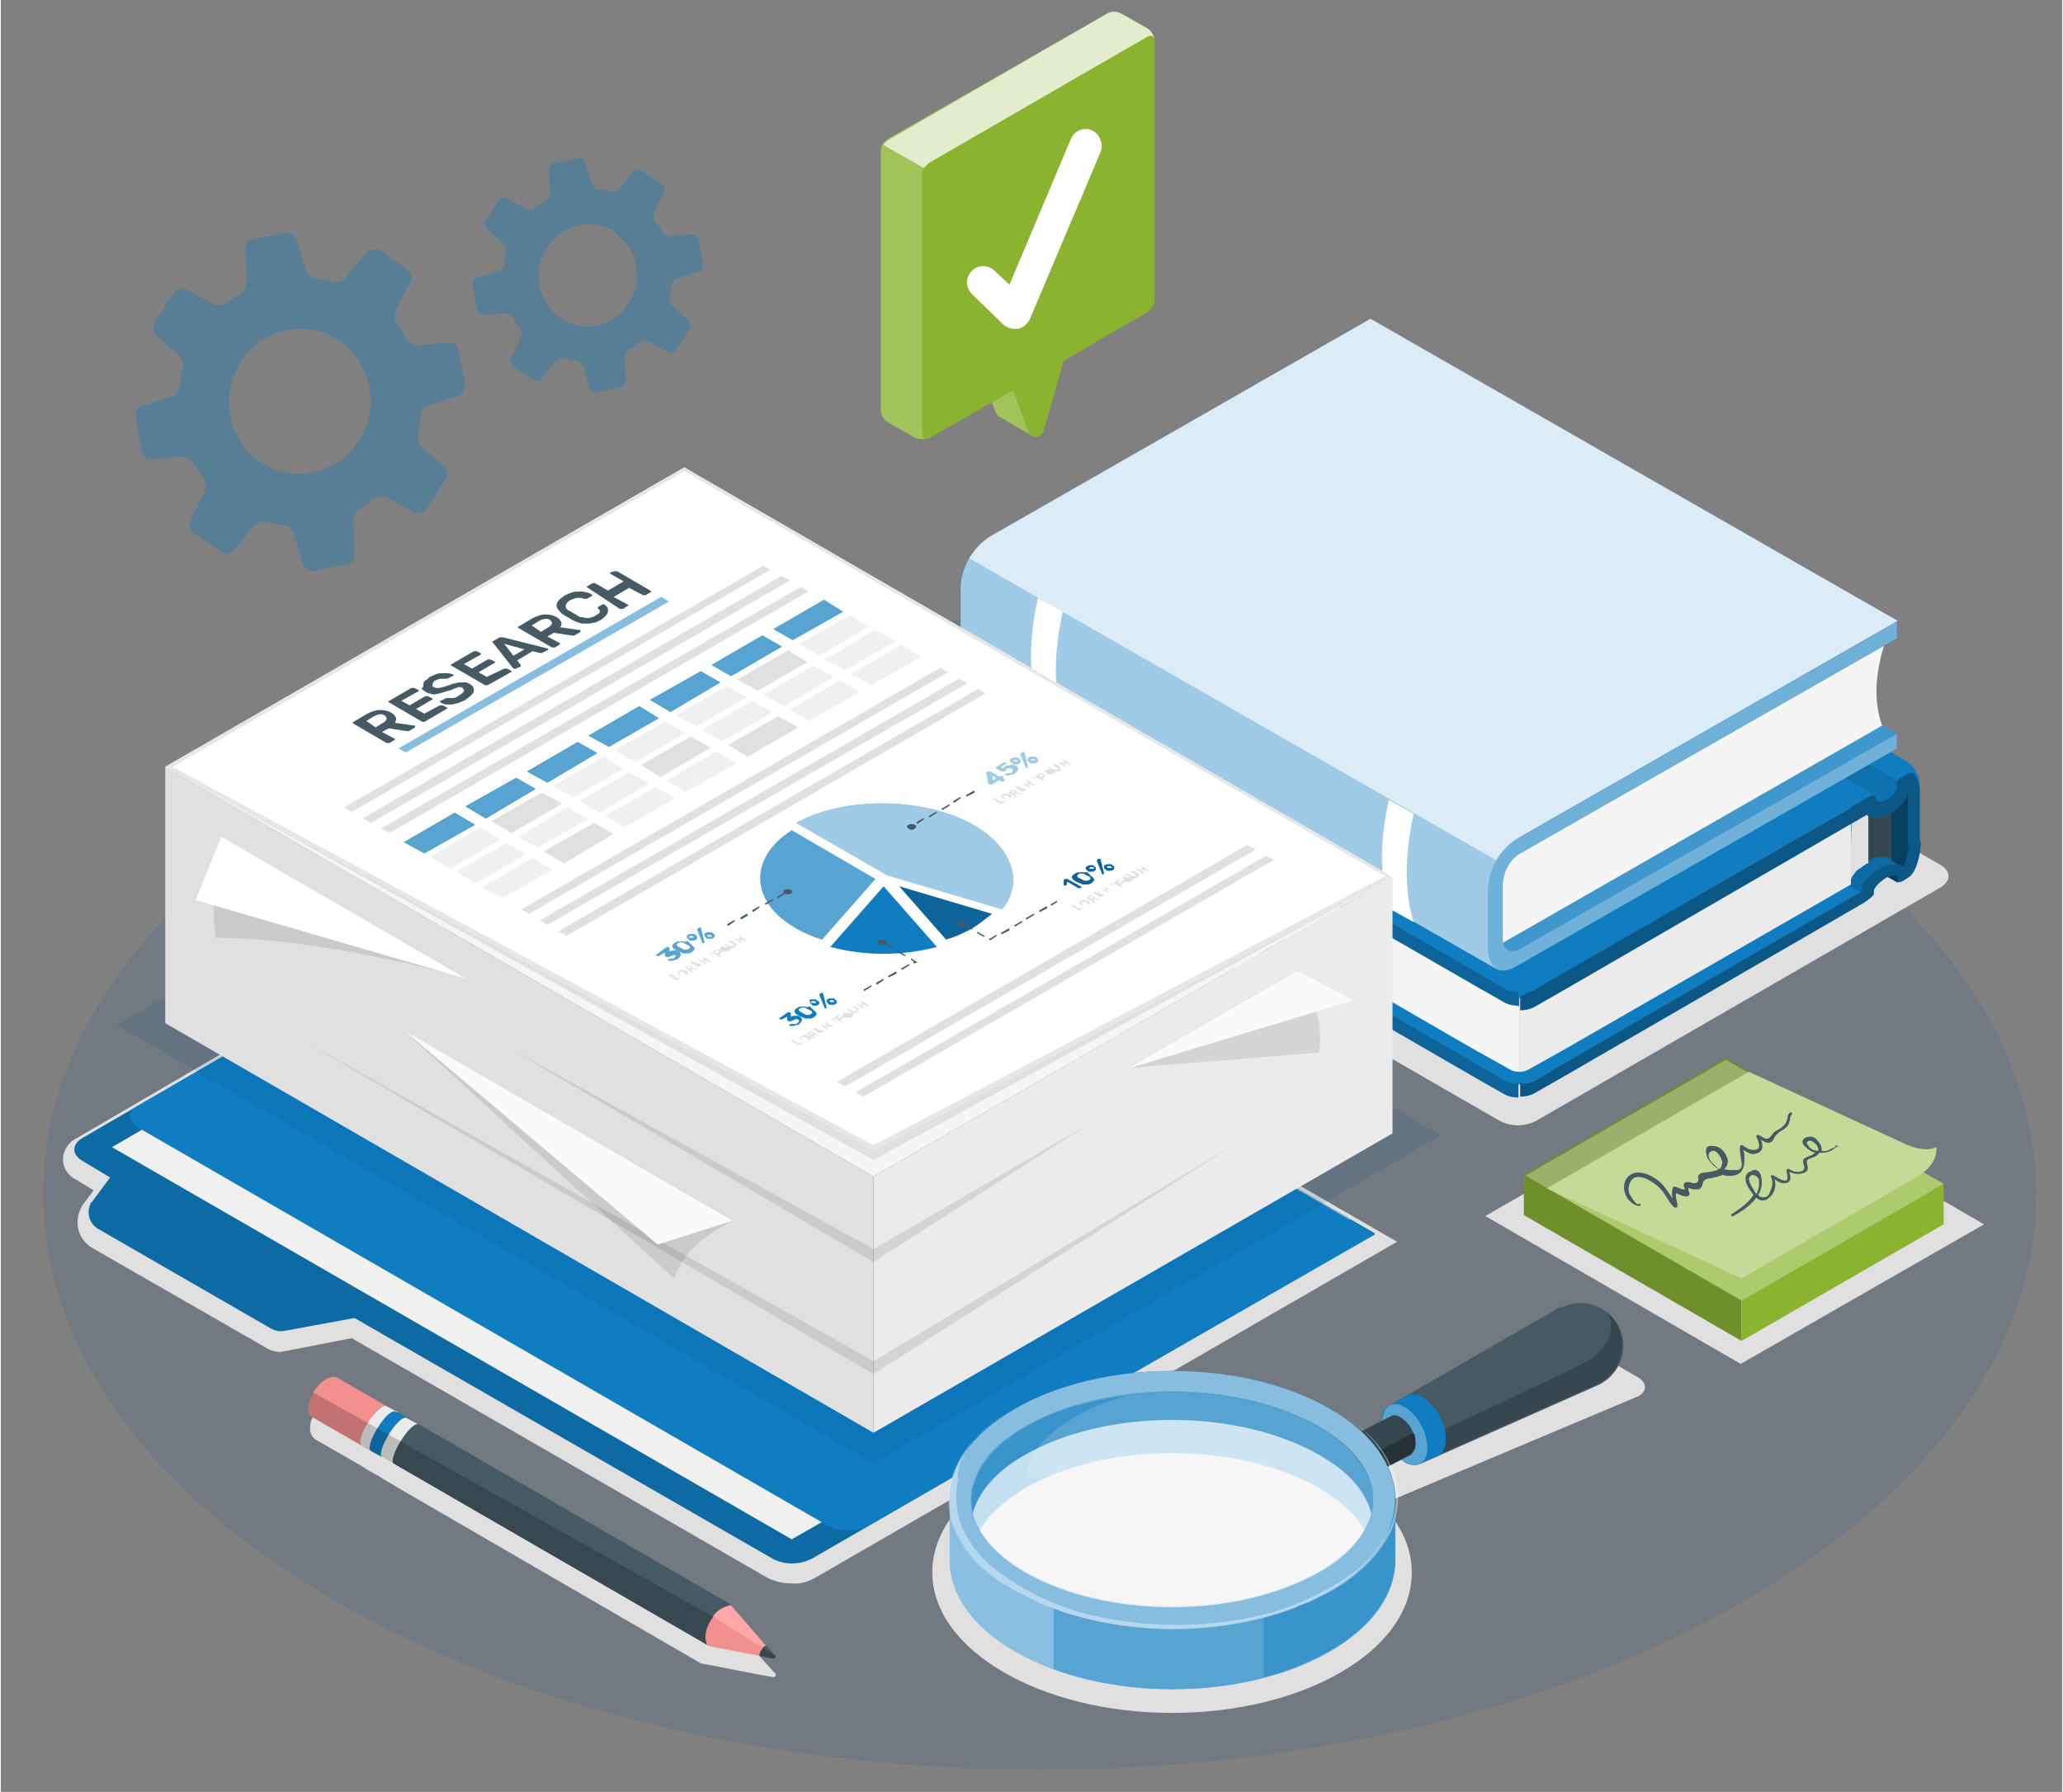 <?xml version="1.0" encoding="utf-8"?>
<svg xmlns="http://www.w3.org/2000/svg" xmlns:xlink="http://www.w3.org/1999/xlink" version="1.1" id="Ebene_1" x="0px" y="0px" viewBox="0 0 224.4 195.1" style="enable-background:new 0 0 224.4 195.1;" xml:space="preserve" width="480" height="417">
<rect x="0" y="0" width="224.4" height="195.1" fill="#808080" stroke="none"/>
<style type="text/css">
	.st0{opacity:0.12;}
	.st1{fill:#084781;}
	.st2{fill:#E0E0E0;}
	.st3{opacity:0.35;fill:#0F7DC0;}
	.st4{fill:#0F7DC0;}
	.st5{opacity:0.5;enable-background:new    ;}
	.st6{opacity:0.15;enable-background:new    ;}
	.st7{fill:#37474F;}
	.st8{opacity:0.4;enable-background:new    ;}
	.st9{fill:#EBEBEB;}
	.st10{fill:#F5F5F5;}
	.st11{opacity:0.1;enable-background:new    ;}
	.st12{opacity:0.3;enable-background:new    ;}
	.st13{opacity:0.2;enable-background:new    ;}
	.st14{opacity:0.2;fill:#FFFFFF;enable-background:new    ;}
	.st15{opacity:0.4;fill:#FFFFFF;enable-background:new    ;}
	.st16{opacity:0.85;fill:#FFFFFF;enable-background:new    ;}
	.st17{opacity:0.6;fill:#FFFFFF;enable-background:new    ;}
	.st18{fill:#FFFFFF;}
	.st19{fill:#F0F0F0;}
	.st20{fill:#455A64;}
	.st21{opacity:0.3;fill:#FFFFFF;enable-background:new    ;}
	.st22{fill:#263238;}
	.st23{opacity:0.4;fill:#0F7DC0;enable-background:new    ;}
	.st24{opacity:0.5;}
	.st25{opacity:0.7;fill:#FFFFFF;enable-background:new    ;}
	.st26{fill:#F28F8F;}
	.st27{fill:#FFA8A7;}
	.st28{fill:#8AB42F;}
	.st29{fill:#6F8F2C;}
	.st30{opacity:0.5;fill:#FFFFFF;enable-background:new    ;}
	.st31{opacity:0.12;fill:#084781;}
	.st32{fill:#FAFAFA;}
	.st33{fill:#E6E6E6;}
	.st34{opacity:0.3;}
	.st35{opacity:0.6;}
	.st36{opacity:0.2;}
</style>
<g id="freepik--Floor--inject-2_00000092425413462509931110000003679143534840654979_" class="st0">
	<path id="freepik--floor--inject-2" class="st1" d="M36.4,85.7c-42.4,24.5-42.4,64.1,0,88.6s111.1,24.5,153.4,0s42.4-64.1,0-88.6   S78.7,61.2,36.4,85.7z"/>
</g>
<g id="freepik--Shadows--inject-2_00000084494293100301461680000003217212523051172542_">
	<path id="freepik--Shadow--inject-2_00000137094536517983053570000003991911411508383907_" class="st2" d="M178.3,150l-4.7-2.7   c-1.1-0.6-2.4-0.5-3.4,0.1l-24.2,13c-4.7-2.8-11.3-4.5-18.5-4.5c-14.4,0-26.1,6.8-26.1,15.3c0,8.4,11.7,15.3,26.1,15.3   s26.1-6.8,26.1-15.3c0-2.7-1.2-5.2-3.3-7.4l28-11.8C179.2,151.5,179.2,150.6,178.3,150z"/>
	<path id="freepik--shadow--inject-2" class="st2" d="M86.1,172.4c-1,0-1.9-0.2-2.8-0.7l-45.1-26l-7.2,1.4c-0.2,0-0.4,0.1-0.6,0.1   c-0.6,0-1.1-0.2-1.6-0.5L10,135.9c-1.6-0.9-2.1-2.9-1.2-4.5c0-0.1,0.1-0.1,0.1-0.2l0,0l1.2-1.6l-1.8-1.1c-1.3-0.6-1.9-2-1.3-3.3   c0.3-0.6,0.7-1,1.3-1.3L70,87.9l82,47.3l-63.2,36.5C88,172.2,87,172.5,86.1,172.4z"/>
	<path id="freepik--shadow--inject-2_00000030460168625383807040000006360751577864526015_" class="st2" d="M167.2,122l44-25.4   c1.1-0.7,1.1-1.7,0-2.4l-59-34c-1.3-0.7-2.8-0.7-4.1,0l-44,25.4c-1.1,0.7-1.1,1.7,0,2.4l59,34C164.4,122.7,165.9,122.7,167.2,122z"/>
	<polygon id="freepik--shadow--inject-2_00000024704319818714008580000009349135759596273801_" class="st2" points="189.4,148.5    161.6,132.4 188,117.2 215.9,133.3  "/>
	<path id="freepik--shadow--inject-2_00000175292438704277822270000008785217325481616553_" class="st2" d="M83.2,181l-4.2-4.8l0,0   l-32-18.5l0,0l-0.9-0.5l-1.5-0.9l-0.1-0.1c0,0,0,0,0,0l-1.4-0.8l0,0l-5.8-3.3c-1.1-0.8-2.8,0.8-3.4,2.3l0,0   c-0.1,0.2-0.2,0.5-0.2,0.7c-0.1,0.6,0,1.2,0.5,1.6l4.7,2.7l1.3,0.8l0,0l1.1,0.6l0.1,0.1l1.2,0.7l0,0l0,0l1,0.6l32.6,18.9l0,0   l6.2,1.2l1.7,0.3c0.1,0,0.2,0,0.2-0.1c0.1-0.1,0.1-0.2,0-0.3c0,0,0,0,0,0L83.2,181z"/>
</g>
<g id="freepik--Gears--inject-2">
	<path id="freepik--Gear--inject-2" class="st3" d="M39.8,27.5l-2.3,2.8c-0.3,0.3-0.8,0.5-1.3,0.4c-0.6-0.2-1.3-0.3-2-0.4   c-0.4,0-0.9-0.6-1.1-1.3l-0.8-2.6c-0.2-0.7-0.7-1.1-1.1-1.1l-4,0.8c-0.4,0.1-0.7,0.7-0.6,1.3l0.2,2.9c0,0.6-0.2,1.3-0.5,1.5   c-0.6,0.4-1.2,0.8-1.8,1.2c-0.4,0.3-0.9,0.3-1.4,0.1l-2.9-1.6c-0.4-0.2-1-0.1-1.3,0.3l-2.2,3.4c-0.2,0.5-0.1,1,0.3,1.4l2.3,2   c0.4,0.4,0.6,1,0.5,1.6c-0.1,0.5-0.3,1.1-0.3,1.6c-0.1,0.6-0.4,1.2-0.8,1.3l-3.5,1.2c-0.4,0.1-0.6,0.8-0.5,1.4l0.6,3.2   c0.1,0.7,0.6,1.2,1,1.1l3.6-0.3c0.4,0,1,0.5,1.3,1c0.2,0.4,0.4,0.7,0.7,1.1c0.4,0.5,0.5,1.1,0.3,1.7l-1.6,3.2c-0.2,0.5,0,1,0.4,1.3   l3,2.1c0.4,0.3,0.9,0.3,1.3-0.1l2.3-2.8c0.3-0.3,0.8-0.5,1.3-0.4c0.6,0.2,1.3,0.3,2,0.4c0.4,0,0.9,0.6,1.1,1.3l0.8,2.6   c0.2,0.7,0.7,1.1,1.1,1.1l4-0.8c0.4-0.1,0.7-0.7,0.6-1.3L38.4,57c0-0.7,0.2-1.3,0.5-1.5c0.6-0.4,1.2-0.8,1.8-1.2   c0.4-0.3,0.9-0.3,1.4-0.1l2.9,1.6c0.4,0.2,1,0.1,1.3-0.3l2.2-3.4c0.2-0.5,0.1-1-0.3-1.4l-2.3-2c-0.4-0.4-0.6-1-0.5-1.6   c0.1-0.5,0.3-1.1,0.3-1.6c0.1-0.6,0.4-1.2,0.8-1.3l3.5-1.2c0.4-0.1,0.6-0.8,0.5-1.4l-0.6-3.2c-0.1-0.7-0.6-1.2-1-1.1l-3.6,0.3   c-0.4,0-1-0.5-1.3-1c-0.2-0.4-0.4-0.7-0.7-1.1c-0.4-0.5-0.5-1.1-0.3-1.7l1.6-3.2c0.2-0.5,0-1-0.4-1.3l-3-2.1   C40.8,27.1,40.2,27.1,39.8,27.5z M36.9,37.1c3.5,2.5,4.4,7.4,2,11c-2.3,3.5-7,4.6-10.5,2.3c-0.1,0-0.1-0.1-0.2-0.1   c-3.5-2.5-4.4-7.4-2-11c2.2-3.5,6.9-4.6,10.5-2.3C36.8,37,36.9,37.1,36.9,37.1z"/>
	<path id="freepik--gear--inject-2" class="st3" d="M68.9,18.6l-1.6,2c-0.2,0.2-0.6,0.3-0.9,0.3c-0.4-0.1-0.9-0.2-1.4-0.3   c-0.3,0-0.6-0.4-0.8-0.9l-0.5-1.8c-0.1-0.5-0.5-0.8-0.8-0.7l-2.8,0.6c-0.3,0.1-0.5,0.5-0.5,0.9l0.2,2c0.1,0.4-0.1,0.8-0.4,1.1   c-0.4,0.2-0.9,0.5-1.3,0.9c-0.3,0.2-0.7,0.2-1,0l-2-1.1c-0.3-0.2-0.7-0.1-0.9,0.2L52.8,24c-0.2,0.3-0.1,0.7,0.2,1l1.6,1.4   c0.3,0.3,0.4,0.7,0.4,1.1c-0.1,0.4-0.2,0.8-0.2,1.1c0,0.4-0.2,0.7-0.6,0.9l-2.5,0.8c-0.3,0.1-0.4,0.5-0.3,1l0.4,2.2   c0.1,0.5,0.4,0.8,0.7,0.8l2.5-0.2c0.3,0,0.7,0.3,0.9,0.7c0.1,0.3,0.3,0.5,0.5,0.7c0.3,0.3,0.3,0.8,0.2,1.2L55.5,39   c-0.1,0.3,0,0.7,0.3,0.9l2.1,1.4c0.3,0.2,0.7,0.2,0.9,0l1.6-2c0.2-0.2,0.6-0.3,0.9-0.3c0.4,0.1,0.9,0.2,1.4,0.3   c0.3,0,0.6,0.5,0.8,0.9L64,42c0.1,0.5,0.5,0.8,0.8,0.7l2.8-0.6c0.3-0.1,0.5-0.5,0.5-0.9l-0.2-2c-0.1-0.4,0.1-0.8,0.4-1.1   c0.4-0.2,0.9-0.5,1.3-0.9c0.3-0.2,0.7-0.2,1,0l2,1.1c0.3,0.2,0.7,0.1,0.9-0.2l1.5-2.3c0.2-0.3,0.1-0.7-0.2-1l-1.6-1.4   c-0.3-0.3-0.4-0.7-0.4-1.1c0.1-0.4,0.2-0.8,0.2-1.1c0-0.4,0.2-0.7,0.6-0.9l2.5-0.8c0.3-0.1,0.4-0.5,0.3-1l-0.4-2.2   c-0.1-0.5-0.4-0.8-0.7-0.8l-2.5,0.2c-0.3,0-0.7-0.3-0.9-0.7c-0.1-0.3-0.3-0.5-0.5-0.7C71,24,71,23.5,71.1,23.1l1.1-2.2   c0.1-0.3,0-0.7-0.3-0.9l-2.1-1.4C69.6,18.4,69.2,18.4,68.9,18.6z M66.9,25.4c2.5,1.8,3.1,5.1,1.4,7.7c-1.6,2.5-4.9,3.2-7.3,1.6   c0,0-0.1-0.1-0.1-0.1c-2.5-1.8-3.1-5.1-1.4-7.7c1.6-2.5,4.8-3.2,7.3-1.7C66.8,25.3,66.9,25.3,66.9,25.4L66.9,25.4z"/>
</g>
<g id="freepik--Books--inject-2">
	<g id="freepik--books--inject-2">
		<g id="freepik--Book--inject-2">
			<path class="st4" d="M206.5,96.1l-1.6-0.9l1.5-0.4C206.6,95.2,206.7,95.7,206.5,96.1z"/>
			<path class="st5" d="M206.5,96.1l-1.6-0.9l1.5-0.4C206.6,95.2,206.7,95.7,206.5,96.1z"/>
			<path class="st4" d="M163.6,117.7c1,0.5,2.3,0.5,3.3,0l36.9-21.3L148.6,65l-1.3-0.7L110.4,85c-0.9,0.5-0.9,1.4,0,1.9L163.6,117.7     z"/>
			<path class="st4" d="M177.5,77.9l12.9,7.4l8.3-4.8l9.7,5.6v6.5c0,0.8-0.9,2.1-1.3,1.9c-0.6,0.2-1.3,0.4-1.8,0.7     c-1,0.6-1.9,1.2-2.7,2L173,80.5L177.5,77.9z"/>
			<path class="st6" d="M177.5,77.9l12.9,7.4l8.3-4.8l9.7,5.6v6.5c0,0.8-0.9,2.1-1.3,1.9c-0.6,0.2-1.3,0.4-1.8,0.7     c-1,0.6-1.9,1.2-2.7,2L173,80.5L177.5,77.9z"/>
			<path class="st7" d="M203.1,86.9v7c0,0,0.1-0.1,0.1-0.1c0.5-0.3,1-0.5,1.6-0.5c0.4,0,0.7,0.1,1,0.2v-8.3L203.1,86.9z"/>
			<path class="st2" d="M201.3,96.3c0-0.4,0.2-0.9,0.5-1.2c0.1-0.2,0.3-0.4,0.5-0.5l0.2-0.1l0.2-0.2l0.2-0.1     c0.1-0.1,0.2-0.2,0.4-0.2v-7l-1.8,1v0L201.3,96.3z"/>
			<path class="st8" d="M208.4,92.6c0,0.8-0.9,2.1-1.3,1.9l0,0l-1.3-0.8v-5.3l1.3-2.3l0.7-0.3l0.6,0.3V92.6z"/>
			<path class="st9" d="M165.3,108.7v8c0.4,0,0.8-0.1,1.1-0.3l4.1-2.3l30.9-17.8v-8.4L165.3,108.7z"/>
			<path class="st10" d="M111.3,78.6v6c0,0.8,0.4,1.5,1.1,1.9l47.7,27.6l4.1,2.3c0.3,0.2,0.7,0.3,1.1,0.3v-7.1L111.3,78.6z"/>
			<path class="st4" d="M148.6,54.6l55.2,31.9v0.7c0,0.4,0.6,0.6,1.3,0.2c0.7-0.4,1.3-0.9,1.3-1.6l0.1-0.7l-56.3-32.5l-0.2-0.1     c-0.1,0.1-0.1,0.2-0.1,0.3v0.3C149.9,53.5,149.3,54.1,148.6,54.6z"/>
			<path class="st11" d="M148.6,54.6l55.2,31.9v0.7c0,0.4,0.6,0.6,1.3,0.2c0.7-0.4,1.3-0.9,1.3-1.6l0.1-0.7l-56.3-32.5l-0.2-0.1     c-0.1,0.1-0.1,0.2-0.1,0.3v0.3C149.9,53.5,149.3,54.1,148.6,54.6z"/>
			<path class="st4" d="M166.9,107.8L203,86.9c0.5-0.2,0.9-0.5,1.1-0.3l-0.2-0.1l-55.2-31.9l-0.6-0.4c-0.4-0.2-1.1-0.1-1.7,0.3     l-35.8,20.7c-0.9,0.5-0.9,1.4,0,1.9l53.3,30.8C164.7,108.3,165.9,108.3,166.9,107.8z"/>
			<path class="st4" d="M150,52.4l0.2,0.1L206.5,85c0-0.1,0.1-0.1,0.1-0.1l0.2-0.1l0.4-0.2l0.5-0.3c0.2-0.1,0.5-0.1,0.6,0.1     c0,0,0,0,0.1,0.1c0.1,0.1,0.1,0.1,0.2,0.2c0.1,0.1,0.1,0.2,0.1,0.3c0,0.1,0.1,0.2,0.1,0.4c0,0.1,0.1,0.3,0.1,0.5     c0,0.1,0,0.2,0,0.3c0,0.1,0,0.1,0,0.2c0,0.2,0,0.3,0,0.5v-1.6c0-0.9-0.7-2-1.6-2.5l-53.2-30.8c-0.9-0.5-2.2-0.6-2.9-0.2l-0.7,0.4     h0c0,0-0.2,0.1-0.3,0.2l0,0C150.1,52.2,150,52.3,150,52.4z"/>
			<path class="st4" d="M166.9,117.7l2.2-1.3l33.4-19.3c0-0.4,0.2-0.9,0.5-1.2c0.4-0.5,0.9-1,1.5-1.3c0.5-0.3,1-0.5,1.6-0.5     c0.4,0,0.7,0.1,1,0.3c0.4-0.9,0.6-1.8,0.6-2.8h1.3c0,1.7-0.6,3.5-1.3,3.9l-0.6,0.4c-0.4,0.2-0.6,0.2-0.6,0v-0.3     c0-0.4-0.6-0.4-1.3,0c-0.7,0.4-1.3,1.1-1.3,1.4v0.3c0,0.2-0.5,0.6-1.1,1l-32.3,18.7l-3.5,2l0,0c-0.5,0.3-1.1,0.4-1.6,0.4v-1.5     C165.9,118.1,166.4,117.9,166.9,117.7z"/>
			<path class="st12" d="M166.9,117.7l2.2-1.3l33.4-19.3c0-0.4,0.2-0.9,0.5-1.2c0.4-0.5,0.9-1,1.5-1.3c0.5-0.3,1-0.5,1.6-0.5     c0.4,0,0.7,0.1,1,0.3c0.4-0.9,0.6-1.8,0.6-2.8h1.3c0,1.7-0.6,3.5-1.3,3.9l-0.6,0.4c-0.4,0.2-0.6,0.2-0.6,0v-0.3     c0-0.4-0.6-0.4-1.3,0c-0.7,0.4-1.3,1.1-1.3,1.4v0.3c0,0.2-0.5,0.6-1.1,1l-32.3,18.7l-3.5,2l0,0c-0.5,0.3-1.1,0.4-1.6,0.4v-1.5     C165.9,118.1,166.4,117.9,166.9,117.7z"/>
			<path class="st4" d="M166.9,107.8L166.9,107.8l2.2-1.3l25.7-14.8l8.2-4.7c0.6-0.3,1.1-0.5,1.1-0.3l0,0V87c0,0.4,0.6,0.4,1.3,0     c0.7-0.4,1-0.9,1-1.3v-0.4c0-0.2,0.1-0.4,0.2-0.5c0.1,0,0.1-0.1,0.2-0.1l0.4-0.2l0.5-0.3c0.2-0.1,0.5-0.1,0.6,0.1     c0,0,0,0,0.1,0.1c0,0,0.1,0.1,0.1,0.2c0,0,0,0.1,0.1,0.1c0.1,0.1,0.1,0.2,0.1,0.3c0,0.1,0.1,0.2,0.1,0.4c0,0.1,0.1,0.3,0.1,0.5     c0,0.1,0,0.2,0,0.3c0,0.1,0,0.1,0,0.2c0,0.2,0,0.3,0,0.5v5h-1.3v-5c0-0.1,0-0.3,0-0.4l0-0.3c0,0,0,0,0,0c-0.1,1-1.1,1.9-1.9,2.4     c-0.5,0.3-1,0.5-1.5,0.5c-0.4,0-0.8-0.1-1.1-0.4l-0.1,0.1l-0.2,0.1l-32.3,18.7l-3.5,2l0,0h0c-0.5,0.3-1.1,0.4-1.6,0.4v-1.5     C165.9,108.2,166.4,108,166.9,107.8z"/>
			<path class="st12" d="M166.9,107.8L166.9,107.8l2.2-1.3l25.7-14.8l8.2-4.7c0.6-0.3,1.1-0.5,1.1-0.3l0,0V87c0,0.4,0.6,0.4,1.3,0     c0.7-0.4,1-0.9,1-1.3v-0.4c0-0.2,0.1-0.4,0.2-0.5c0.1,0,0.1-0.1,0.2-0.1l0.4-0.2l0.5-0.3c0.2-0.1,0.5-0.1,0.6,0.1     c0,0,0,0,0.1,0.1c0,0,0.1,0.1,0.1,0.2c0,0,0,0.1,0.1,0.1c0.1,0.1,0.1,0.2,0.1,0.3c0,0.1,0.1,0.2,0.1,0.4c0,0.1,0.1,0.3,0.1,0.5     c0,0.1,0,0.2,0,0.3c0,0.1,0,0.1,0,0.2c0,0.2,0,0.3,0,0.5v5h-1.3v-5c0-0.1,0-0.3,0-0.4l0-0.3c0,0,0,0,0,0c-0.1,1-1.1,1.9-1.9,2.4     c-0.5,0.3-1,0.5-1.5,0.5c-0.4,0-0.8-0.1-1.1-0.4l-0.1,0.1l-0.2,0.1l-32.3,18.7l-3.5,2l0,0h0c-0.5,0.3-1.1,0.4-1.6,0.4v-1.5     C165.9,108.2,166.4,108,166.9,107.8z"/>
			<path class="st4" d="M109.7,76v1.5c0,0.4,0.3,0.8,0.6,0.9h0l49.8,28.7l3.5,2l0,0c0.5,0.3,1.1,0.4,1.6,0.4v-1.5     c-0.6,0-1.1-0.1-1.6-0.4l-2.2-1.3l0,0l-51-29.5C110,76.8,109.7,76.5,109.7,76z"/>
			<path class="st13" d="M109.7,76v1.5c0,0.4,0.3,0.8,0.6,0.9h0l49.8,28.7l3.5,2l0,0c0.5,0.3,1.1,0.4,1.6,0.4v-1.5     c-0.6,0-1.1-0.1-1.6-0.4l-2.2-1.3l0,0l-51-29.5C110,76.8,109.7,76.5,109.7,76z"/>
			<path class="st4" d="M109.7,85.9v1.5c0,0.4,0.3,0.8,0.6,0.9h0l49.8,28.8l3.5,2l0,0c0.5,0.3,1.1,0.4,1.6,0.4v-1.5     c-0.6,0-1.1-0.1-1.6-0.4l-2.2-1.3l0,0l-51-29.5C110,86.7,109.7,86.4,109.7,85.9z"/>
			<path class="st13" d="M109.7,85.9v1.5c0,0.4,0.3,0.8,0.6,0.9h0l49.8,28.8l3.5,2l0,0c0.5,0.3,1.1,0.4,1.6,0.4v-1.5     c-0.6,0-1.1-0.1-1.6-0.4l-2.2-1.3l0,0l-51-29.5C110,86.7,109.7,86.4,109.7,85.9z"/>
		</g>
		<g id="freepik--book--inject-2">
			<polygon class="st4" points="206.5,79.9 163.3,104.5 105.9,71.5 149.1,47    "/>
			<polygon class="st14" points="206.5,79.9 163.3,104.5 105.9,71.5 149.1,47    "/>
			<path class="st10" d="M162.9,103l41.9-24c-0.9-2.5-0.8-5.4,0.2-8.7l-41.7,23.8C163.4,94.1,162.7,96.2,162.9,103z"/>
			<path class="st4" d="M165,91.4c-1.9,1.2-3.1,3.3-3.2,5.5v6.5c0,2,1.4,2.9,3.2,1.8l41.4-23.7v-1.6l-41,23.4     c-1.1,0.6-1.9,0.1-1.9-1.1l0-6c0.1-1.4,0.8-2.6,1.9-3.3l41-23.4v-1.8L165,91.4z"/>
			<path class="st15" d="M165,91.4c-1.9,1.2-3.1,3.3-3.2,5.5v6.5c0,2,1.4,2.9,3.2,1.8l41.4-23.7v-1.6l-41,23.4     c-1.1,0.6-1.9,0.1-1.9-1.1l0-6c0.1-1.4,0.8-2.6,1.9-3.3l41-23.4v-1.8L165,91.4z"/>
			<path class="st4" d="M206.5,67.6l-57.4-32.9l-41.4,23.7c-1.9,1.2-3.1,3.3-3.2,5.5v6.5c0,1,0.4,1.7,0.9,2.1l57.4,32.9     c-0.6-0.3-0.9-1.1-0.9-2.1v-6.5c0.1-2.3,1.3-4.3,3.2-5.5L206.5,67.6z"/>
			<path class="st16" d="M206.5,67.6l-57.4-32.9l-41.4,23.7c-1.9,1.2-3.1,3.3-3.2,5.5v6.5c0,1,0.4,1.7,0.9,2.1l57.4,32.9     c-0.6-0.3-0.9-1.1-0.9-2.1v-6.5c0.1-2.3,1.3-4.3,3.2-5.5L206.5,67.6z"/>
			<path class="st4" d="M162.8,93.7c-0.6,1-0.9,2-0.9,3.2v6.5c0,1,0.4,1.7,0.9,2.1l-57.4-32.9c-0.6-0.3-0.9-1.1-0.9-2.1V64     c0-1.1,0.4-2.2,0.9-3.2L162.8,93.7z"/>
			<path class="st17" d="M162.8,93.7c-0.6,1-0.9,2-0.9,3.2v6.5c0,1,0.4,1.7,0.9,2.1l-57.4-32.9c-0.6-0.3-0.9-1.1-0.9-2.1V64     c0-1.1,0.4-2.2,0.9-3.2L162.8,93.7z"/>
			<path class="st18" d="M112.9,65.1c-1,4.5-1,8.4,0,11.8l2.7,1.5c-1-3.3-1-7.2,0-11.8L112.9,65.1z"/>
			<path class="st18" d="M151.1,87.1c-1,4.5-1,8.4,0,11.8l2.7,1.5c-1-3.3-1-7.2,0-11.8L151.1,87.1z"/>
		</g>
	</g>
</g>
<g id="freepik--Folder--inject-2">
	<g id="freepik--folder--inject-2">
		<path class="st4" d="M8.9,126.4c-1.2-0.7-1.2-1.8,0-2.5L70,88.4l79.6,45.9l-61.3,35.4c-1.4,0.7-3,0.7-4.3,0l-45.5-26.2l-7.6,1.4    c-0.5,0.1-1,0-1.4-0.2l-18.9-10.9c-1-0.6-1.3-1.8-0.8-2.8c0,0,0-0.1,0.1-0.1l2-2.7L8.9,126.4z"/>
		<path class="st6" d="M8.9,126.4c-1.2-0.7-1.2-1.8,0-2.5L70,88.4l79.6,45.9l-61.3,35.4c-1.4,0.7-3,0.7-4.3,0l-45.5-26.2l-7.6,1.4    c-0.5,0.1-1,0-1.4-0.2l-18.9-10.9c-1-0.6-1.3-1.8-0.8-2.8c0,0,0-0.1,0.1-0.1l2-2.7L8.9,126.4z"/>
		<polygon class="st19" points="72.5,89.8 146.9,132.8 86.1,167.6 12.1,124.9   "/>
		<path class="st4" d="M149.6,134.4l-55.4,31.8c-1.3,0.6-2.9,0.6-4.2-0.1l-75-43.3c-1.2-0.7-1.2-1.8-0.1-2.4l55.1-32L149.6,134.4z"/>
	</g>
</g>
<g id="freepik--magnifying-glass--inject-2_00000161595953868831987360000002918618390108616080_">
	<g id="freepik--magnifying-glass--inject-2">
		<path class="st20" d="M169.6,142.4L169.6,142.4L151.2,153l0,0h0l0,0c-0.5,0.3-0.8,0.9-0.8,1.6c0,1.8,0.9,3.4,2.3,4.5    c0.5,0.4,1.2,0.5,1.8,0.3l19.4-8.6l0,0c2.3-1.1,3.4-3.8,2.3-6.2c-1.1-2.3-3.8-3.4-6.2-2.3C169.8,142.3,169.7,142.3,169.6,142.4    L169.6,142.4z"/>
		<path class="st7" d="M154.4,159.3l19.4-8.6c2.3-1.1,3.3-3.8,2.3-6.2c-0.3-0.7-0.8-1.3-1.4-1.7c1.1,1.1,0.8,4-2.4,5.6    c-3.2,1.7-15.1,7.1-20.5,9.8c0.3,0.3,0.6,0.6,0.9,0.8C153.1,159.4,153.8,159.5,154.4,159.3z"/>
		<path class="st4" d="M150.4,154.6c0,1.8,0.9,3.4,2.3,4.5c0.5,0.4,1.1,0.5,1.7,0.3c0.3-0.2,1.6-0.7,2-0.9c0.5-0.2,0.9-0.8,0.9-1.7    c0-1.8-0.9-3.5-2.4-4.6c-0.7-0.5-1.4-0.5-1.9-0.2c-0.3,0.2-1.9,1.1-1.9,1.1C150.6,153.3,150.3,153.9,150.4,154.6z"/>
		<path class="st4" d="M150.4,154.6c0.1-1.6,1.2-2.2,2.6-1.3c1.4,1,2.3,2.7,2.3,4.5c-0.1,1.6-1.2,2.2-2.6,1.3    C151.2,158,150.4,156.3,150.4,154.6z"/>
		<path class="st21" d="M150.4,154.6c0.1-1.6,1.2-2.2,2.6-1.3c1.4,1,2.3,2.7,2.3,4.5c-0.1,1.6-1.2,2.2-2.6,1.3    C151.2,158,150.4,156.3,150.4,154.6z"/>
		<path class="st7" d="M145.5,161.7c-1-0.7-1.5-1.8-1.5-2.9c0-0.4,0.2-0.8,0.5-1.1l0,0l6.8-3.5l0,0c0.4-0.2,0.8-0.1,1.2,0.2    c1,0.7,1.5,1.8,1.5,2.9c0,0.4-0.2,0.8-0.5,1.1l0,0l-6.8,3.5l0,0C146.3,162.1,145.9,162,145.5,161.7z"/>
		<path class="st22" d="M146.7,161.9c-0.4,0.2-0.8,0.1-1.2-0.2c-0.4-0.2-0.7-0.5-0.9-0.9l9.2-4.8c0.2,0.4,0.2,0.8,0.2,1.2    c0,0.4-0.2,0.8-0.5,1.1L146.7,161.9L146.7,161.9z"/>
		<path class="st4" d="M103.3,163.3v6.6c0,3.6,2.4,7.2,7.1,9.9c9.5,5.5,24.8,5.5,34.3,0c4.7-2.7,7.1-6.3,7.1-9.9v-6.6l0,0    c0-3.6-2.4-7.2-7.1-9.9c-9.5-5.5-24.8-5.5-34.3,0C105.6,156.1,103.3,159.7,103.3,163.3z M149.4,163.3c0,2.9-2.1,5.7-5.9,7.9    c-4.2,2.4-9.9,3.8-16,3.8c-6.1,0-11.7-1.4-16-3.8c-3.8-2.2-5.9-5-5.9-7.9s2.1-5.7,5.9-7.9c4.2-2.4,9.9-3.8,16-3.8    c6.1,0,11.8,1.4,16,3.8C147.3,157.6,149.4,160.4,149.4,163.3z"/>
		<path class="st21" d="M103.3,163.3v6.6c0,3.6,2.4,7.2,7.1,9.9c9.5,5.5,24.8,5.5,34.3,0c4.7-2.7,7.1-6.3,7.1-9.9v-6.6l0,0    c0-3.6-2.4-7.2-7.1-9.9c-9.5-5.5-24.8-5.5-34.3,0C105.6,156.1,103.3,159.7,103.3,163.3z M149.4,163.3c0,2.9-2.1,5.7-5.9,7.9    c-4.2,2.4-9.9,3.8-16,3.8c-6.1,0-11.7-1.4-16-3.8c-3.8-2.2-5.9-5-5.9-7.9s2.1-5.7,5.9-7.9c4.2-2.4,9.9-3.8,16-3.8    c6.1,0,11.8,1.4,16,3.8C147.3,157.6,149.4,160.4,149.4,163.3z"/>
		<path class="st23" d="M148.3,159.6c0.7,1.1,1.1,2.3,1.1,3.6c0,2.9-2.1,5.7-5.9,7.9c-1.9,1.1-3.9,1.9-6,2.5v9    c2.5-0.6,4.9-1.6,7.2-2.9c4.7-2.7,7.1-6.3,7.1-9.9v-6.6c0-1.7-0.6-3.4-1.5-4.9L148.3,159.6z"/>
		<path class="st21" d="M103.3,163.3L103.3,163.3v6.6c0,3.6,2.4,7.2,7.1,9.9c1.3,0.8,2.7,1.4,4.2,1.9l0-9.1c-1-0.4-2.1-0.9-3-1.5    c-3.8-2.2-5.9-5-5.9-7.9c0-1,0.2-1.9,0.7-2.8l-1.8-1.5C103.7,160.2,103.3,161.7,103.3,163.3z"/>
		<path class="st4" d="M144.7,153.4c-9.5-5.5-24.8-5.5-34.3,0s-9.5,14.3,0,19.8s24.8,5.5,34.3,0    C154.1,167.7,154.1,158.8,144.7,153.4z M143.5,171.1c-4.2,2.4-9.9,3.8-16,3.8s-11.8-1.4-16-3.8c-3.8-2.2-5.9-5-5.9-7.9    s2.1-5.7,5.9-7.9c4.2-2.4,9.9-3.8,16-3.8s11.7,1.4,16,3.8c3.8,2.2,5.9,5,5.9,7.9S147.3,168.9,143.5,171.1z"/>
		<g class="st24">
			<path class="st18" d="M144.7,153.4c-9.5-5.5-24.8-5.5-34.3,0s-9.5,14.3,0,19.8s24.8,5.5,34.3,0     C154.1,167.7,154.1,158.8,144.7,153.4z M143.5,171.1c-4.2,2.4-9.9,3.8-16,3.8s-11.8-1.4-16-3.8c-3.8-2.2-5.9-5-5.9-7.9     s2.1-5.7,5.9-7.9c4.2-2.4,9.9-3.8,16-3.8s11.7,1.4,16,3.8c3.8,2.2,5.9,5,5.9,7.9S147.3,168.9,143.5,171.1z"/>
		</g>
		<path class="st15" d="M106.1,156.6c-1.3,1.3-2.2,2.9-2.7,4.7c-0.4,1.8-0.3,3.7,0.5,5.4c0.8,1.7,1.9,3.2,3.3,4.3    c0.7,0.6,1.4,1.2,2.2,1.6c0.4,0.2,0.8,0.5,1.2,0.7l1.2,0.6c0.4,0.2,0.8,0.4,1.2,0.6c0.4,0.2,0.8,0.4,1.3,0.5l1.3,0.5l0.6,0.2    c0.2,0.1,0.5,0.1,0.7,0.2c7,2,14.5,2,21.5,0c0.2-0.1,0.5-0.1,0.7-0.2l0.6-0.2l1.3-0.5c0.4-0.2,0.8-0.4,1.3-0.5    c0.4-0.2,0.8-0.4,1.2-0.6l1.2-0.6c0.4-0.2,0.8-0.5,1.2-0.7c0.8-0.5,1.5-1.1,2.2-1.7c1.4-1.2,2.5-2.7,3.3-4.3    c0.7-1.7,0.9-3.6,0.5-5.4c-0.5-1.8-1.4-3.4-2.7-4.7c-1.3-1.3-2.7-2.4-4.3-3.3c1.6,0.9,3,2,4.2,3.3c1.2,1.3,2.1,2.9,2.6,4.7    c0.4,1.8,0.2,3.6-0.5,5.2c-0.8,1.6-1.9,3.1-3.2,4.2c-1.4,1.2-2.9,2.1-4.5,2.9c-0.4,0.2-0.8,0.4-1.2,0.6c-0.4,0.2-0.8,0.4-1.2,0.5    l-1.3,0.5l-0.6,0.2c-0.2,0.1-0.5,0.1-0.6,0.2c-7,1.9-14.3,1.9-21.3,0c-0.2-0.1-0.5-0.1-0.6-0.2l-0.6-0.2l-1.3-0.5    c-0.4-0.2-0.8-0.3-1.2-0.5c-0.4-0.2-0.8-0.3-1.2-0.6c-1.6-0.8-3.1-1.8-4.5-2.9c-1.4-1.2-2.5-2.6-3.2-4.2c-0.7-1.6-0.9-3.5-0.5-5.2    C104,159.6,104.9,158,106.1,156.6c1.3-1.3,2.7-2.4,4.3-3.3C108.8,154.2,107.3,155.3,106.1,156.6z"/>
		<path class="st4" d="M149.4,163.3c0,1.2-0.3,2.3-0.9,3.3c-1-1.7-2.7-3.2-5-4.6c-4.2-2.4-9.9-3.8-16-3.8c-6.1,0-11.7,1.4-16,3.8    c-2.3,1.4-4.1,2.9-5,4.6c-0.6-1-0.9-2.1-0.9-3.3c0-2.9,2.1-5.7,5.9-7.9c4.2-2.4,9.9-3.8,16-3.8s11.8,1.4,16,3.8    C147.3,157.6,149.4,160.4,149.4,163.3z"/>
		<path class="st21" d="M149.4,163.3c0,1.2-0.3,2.3-0.9,3.3c-1-1.7-2.7-3.2-5-4.6c-4.2-2.4-9.9-3.8-16-3.8c-6.1,0-11.7,1.4-16,3.8    c-2.3,1.4-4.1,2.9-5,4.6c-0.6-1-0.9-2.1-0.9-3.3c0-2.9,2.1-5.7,5.9-7.9c4.2-2.4,9.9-3.8,16-3.8s11.8,1.4,16,3.8    C147.3,157.6,149.4,160.4,149.4,163.3z"/>
		<path class="st23" d="M111.6,155.4c-3.8,2.2-5.9,5-5.9,7.9c0,1.2,0.3,2.3,0.9,3.3c1-1.7,2.7-3.2,5-4.6c1-0.6,2-1.1,3.1-1.5    c-0.9,0.4-3.8,1.3-2.7-1.4c1.2-3.2,7.2-6.7,11.6-7.3l0,0C119,152.3,114.8,153.5,111.6,155.4z"/>
		<path class="st25" d="M143.5,158.4c-4.2-2.4-9.9-3.8-16-3.8s-11.8,1.4-16,3.8c-3.2,1.8-5.1,4.1-5.7,6.4c0.6,2.3,2.6,4.6,5.7,6.4    c4.2,2.4,9.9,3.8,16,3.8s11.7-1.4,16-3.8c3.2-1.8,5.1-4.1,5.7-6.4C148.6,162.4,146.7,160.2,143.5,158.4z"/>
	</g>
</g>
<g id="freepik--Pencil--inject-2">
	<g id="freepik--pencil--inject-2_00000028283385836170259160000014903903272946315705_">
		<g id="freepik--pencil--inject-2">
			<path class="st20" d="M39.3,157.4l0.6,0.3l0.7,0.4l36.3,21c-0.2-0.5,0-1.5,0.5-2.4c0.6-1.1,1.5-1.9,2.1-2l-36.2-20.9l-1.4-0.8     C42.9,153.7,40.2,157.9,39.3,157.4z"/>
			<path class="st9" d="M43.3,153.8l-1.3-0.7c-0.4-0.2-1.1,0.5-1.7,1.3c-0.8,1.2-1.5,2.7-1,3l1,0.5l0.3,0.2c-0.5-0.3,0.2-1.8,1-3     C42.2,154.3,42.9,153.7,43.3,153.8L43.3,153.8L43.3,153.8z"/>
			<path class="st4" d="M43,153.7c-0.9-0.5-3.5,3.8-2.7,4.3l1.3,0.7c-0.9-0.5,1.8-4.8,2.7-4.3L43,153.7z"/>
			<path class="st9" d="M45.5,155.1l-1.3-0.7c-0.8-0.5-3.4,3.6-2.7,4.3c0,0,0,0,0,0l1.3,0.7C42,158.9,44.7,154.6,45.5,155.1z"/>
			<path class="st26" d="M42,153.1L42,153.1L42,153.1c-0.4-0.2-1.1,0.5-1.7,1.3c-0.8,1.1-1.5,2.6-1,3l-5.4-3.1     c-0.4-0.3-0.6-0.9-0.4-1.4c0.3-1.6,2.1-3.6,3.3-2.8L42,153.1z"/>
			<path class="st26" d="M83,179.4c-0.5,0.6-0.4,0.9-0.4,0.9l-5.6-1.1c-0.6-0.8-0.2-2.2,0.6-3.2l0.2,0.1L83,179.4z"/>
			<path class="st7" d="M84.1,180.6l-1.5-0.3c0,0-0.1-0.3,0.4-0.9l1.3,0.8l0,0c0.1,0.1,0.1,0.2,0,0.3c0,0,0,0,0,0     C84.2,180.6,84.1,180.6,84.1,180.6z"/>
			<path class="st27" d="M79.5,174.8L79.5,174.8l3.8,4.4c-0.2,0-0.3,0.1-0.4,0.2l-5.2-3.3l-0.2-0.1C78,175.3,78.7,174.9,79.5,174.8z     "/>
			<path class="st20" d="M83,179.4c0.1-0.1,0.2-0.2,0.4-0.2l0.9,1.1L83,179.4z"/>
			<path class="st13" d="M77.5,176L34,151.6c-0.3,0.4-0.4,0.8-0.5,1.3c-0.2,0.5,0,1.1,0.4,1.4l5.4,3.1l0.6,0.3l0.7,0.4l36.3,21     C76.3,178.1,77,176.6,77.5,176z"/>
		</g>
	</g>
</g>
<g id="freepik--Notes--inject-2">
	<g id="freepik--notes--inject-2">
		<polygon class="st28" points="168.3,129.4 190.3,116.7 211.5,128.9 189.5,141.6   "/>
		<polygon class="st21" points="168.3,129.4 190.3,116.7 211.5,128.9 189.5,141.6   "/>
		<polygon class="st29" points="168.3,129.4 165.8,127.9 187.8,115.2 190.3,116.7   "/>
		<polygon class="st21" points="168.4,129.6 165.8,128.1 187.8,115.4 190.4,116.9   "/>
		<polygon class="st29" points="165.8,127.9 165.8,132.3 189.5,146 189.5,141.6   "/>
		<polygon class="st28" points="189.5,141.6 211.5,128.9 211.5,133.3 189.5,146   "/>
		<path class="st28" d="M207.4,124.6L207.4,124.6l-17.1-7.9l-22,12.7l21.2,9.8l19-11c1.2-0.7,2.3-1.8,2.2-3.3    C210.1,125.2,209,125.3,207.4,124.6z"/>
		<path class="st30" d="M207.4,124.6L207.4,124.6l-17.1-7.9l-22,12.7l21.2,9.8l19-11c1.2-0.7,2.3-1.8,2.2-3.3    C210.1,125.2,209,125.3,207.4,124.6z"/>
		<path class="st20" d="M200,124.8L200,124.8c-0.2-0.2-0.4,0-0.3,0.1c-0.2,0.1-0.3,0.1-0.5,0.2c-0.3,0.2-0.6,0.3-1,0.2c0,0,0,0,0,0    c0.1-0.4-0.2-0.9-0.6-1.3c-0.3-0.3-0.8-0.3-1.2-0.1c-0.5,0.3-0.2,0.8,0.1,1c0.3,0.3,0.6,0.5,1,0.6c-0.2,0.2-0.4,0.3-0.7,0.4    c-0.4,0.2-0.6,0.2-0.6,0.5c0,0.2,0,0.3,0.1,0.5c0.1,0.3,0,0.7-0.7,0.7c-0.3,0-0.6-0.1-0.9-0.3c-0.1-0.1-0.3,0-0.3,0.1    c0,0.3,0.1,0.6,0.1,0.8c0,0.8-1.1,0-1.5-0.2c-0.2-0.1-0.4,0-0.3,0.1c0.2,0.5,0.2,0.9,0,1.4c-0.1,0.2-0.2,0.7-0.5,0.8    c-0.3,0.1-0.7,0.1-0.9-0.2c0.4-0.6,0.5-1.4,0.3-2.1c-0.1-0.4-0.4-0.7-0.8-0.6c-0.1,0-0.1,0-0.2,0.1c-0.8,0.2-0.7,0.9-0.6,1.3    c0.2,0.5,0.5,0.9,0.8,1.3c-0.5,0.8-1.3,1.4-2.4,2.1c-0.1,0.1,0,0.3,0.2,0.2c1.1-0.6,1.9-1.2,2.5-2c0.4,0.4,1,0.4,1.4,0    c0.6-0.5,0.8-1.2,0.6-2c0.4,0.3,0.8,0.5,1.3,0.4c0.6-0.2,0.4-0.8,0.3-1.2c0.5,0.2,1,0.3,1.6,0.1c0.7-0.3,0.3-0.8,0.3-1.2    c0-0.4,0.7-0.4,1.1-0.7c0.1-0.1,0.2-0.2,0.3-0.3c0.7,0.1,1.4-0.2,1.9-0.7C200.1,124.9,200.1,124.9,200,124.8    C200,124.8,200,124.8,200,124.8z M191.1,130c-0.1-0.1-0.2-0.3-0.3-0.5c-0.2-0.3-0.7-1.1-0.4-1.4c0,0,0.1-0.1,0.1-0.1    c0.1-0.1,0.3-0.1,0.5,0c0.2,0.1,0.4,0.3,0.4,0.6c0,0.2,0,0.4,0,0.6C191.3,129.4,191.3,129.7,191.1,130L191.1,130z M197.8,125.3    c-0.4,0-0.8-0.2-1-0.5l0,0c-0.1-0.1-0.1-0.2-0.2-0.3c0-0.2,0.2-0.3,0.3-0.3c0.3,0,0.5,0.2,0.7,0.4    C197.7,124.6,198,125.3,197.8,125.3z M189.5,127.5c0.2-0.3,0.3-0.7,0.3-1.1c0-0.2,0-0.5,0-0.7c0-0.2-0.1-0.3-0.1-0.5    c0.4,0.2,0.8,0.6,1.4,0.4c0.9-0.3,0.7-1,0.5-1.5c0.5,0.3,1,0.6,1.4-0.1c0.1-0.3,0.4-0.6,0.7-0.8c0.2-0.1,0.5-0.3,0.7-0.5    c0.5-0.5,0.2-1,0.6-1.4c0.1-0.1-0.2-0.3-0.3-0.1c-0.1,0.1-0.2,0.3-0.2,0.5c-0.1,0.6-0.4,1-1.2,1.4c-0.4,0.2-0.4,0.4-0.6,0.6    c-0.5,0.6-0.8,0.1-1.3-0.1c-0.1-0.1-0.3,0-0.3,0.1c0.1,0.4,0.8,1.5-0.3,1.5c-0.6,0-0.8-0.3-1.2-0.5c-0.5-0.2-0.2,1-0.2,1.2    c0,0.2,0.1,0.5,0.1,0.7c0.1,0.4-0.1,0.8-0.5,0.8c-0.1,0-0.1,0-0.2,0c-0.4,0-0.8,0-1.2-0.1c0.1-0.1,0.2-0.2,0.3-0.4    c0.1-0.2,0.1-0.4,0.1-0.6c-0.1-0.4-0.3-0.8-0.6-1.1c-0.4-0.4-1-0.5-1.5-0.4c-0.5,0.2-0.2,1-0.1,1.3c0.3,0.5,0.7,0.9,1.2,1.2    c-0.3,0.2-0.6,0.2-1,0.3c-0.5,0.1-1,0-1.2,0.4c-0.1,0.2,0.1,0.5-0.1,0.7c-0.4,0.3-0.7,0-1,0c-0.4,0-0.5,0.1-0.5,0.4    c0,0.1,0.1,0.2,0.1,0.3l0.1,0.1c-0.2,0-0.4,0-0.6-0.1c-0.1,0-0.5-0.2-0.5-0.2c-0.1,0-0.2,0-0.3,0.1c-0.1,0.4-0.1,0.8,0,1.2    c-0.6-0.8-1-1.7-2.1-2.3c-0.6-0.4-1.7-0.8-2.5-0.3c-1.2,0.8-0.8,2.9,0.8,3.4c0.1,0,0.1,0,0.2,0l0.1-0.1c0.1-0.1-0.1-0.2-0.2-0.1    c-0.3,0.2-1-1.1-1-1.1c-0.2-0.5-0.1-1,0.2-1.5c0.7-0.9,2.2,0.1,2.8,0.6c0.9,0.7,1.1,1.6,1.8,2.3c0.1,0.1,0.4,0.1,0.4,0    c0.1-0.5-0.3-1-0.1-1.5c0.4,0.2,1.2,0.6,1.4,0.2c0.1-0.2-0.1-0.4-0.1-0.6c0.1-0.3,0.1-0.1,0.5,0c0.1,0,0.3,0,0.5,0    c0.2,0,0.3-0.1,0.4-0.2c0.3-0.4,0-0.8,0.8-1c0.5,0,0.9-0.2,1.4-0.3l0.1-0.1l0.3,0.1C188.3,128.1,189.2,128,189.5,127.5    L189.5,127.5z M187.1,127.3c-0.2-0.1-0.4-0.3-0.6-0.5c-0.4-0.3-0.6-0.7-0.6-1.1c0.1-0.3,0.3-0.4,0.6-0.4c0.1,0,0.1,0,0.2,0.1    c0.4,0.3,0.6,0.7,0.7,1.1C187.4,126.8,187.3,127.1,187.1,127.3L187.1,127.3z"/>
	</g>
</g>
<g id="freepik--speech-bubble--inject-2_00000070116252097859010810000015756718014808449192_">
	<g id="freepik--speech-bubble--inject-2_00000102540956631311187900000005145027724050984637_">
		<g id="freepik--speech-bubble--inject-2_00000050624868532188841320000015440630430865468337_">
			<path class="st28" d="M113.2,38.6l-0.7-2.7c0.3-1.5-5.9,2.1-6.2,3.6l2,5.4c0.1,0.2,0.2,0.3,0.3,0.4c0.5,0.3,3.4,2,3.6,2.1     c0.4,0.3,0.9,0.1,1.2-0.3c0-0.1,0.1-0.1,0.1-0.2L116,38C116.2,37.2,114.8,37.7,113.2,38.6z"/>
			<path class="st14" d="M113.2,38.6l-0.7-2.7c0.3-1.5-5.9,2.1-6.2,3.6l2,5.4c0.1,0.2,0.2,0.3,0.3,0.4c0.5,0.3,3.4,2,3.6,2.1     c0.4,0.3,0.9,0.1,1.2-0.3c0-0.1,0.1-0.1,0.1-0.2L116,38C116.2,37.2,114.8,37.7,113.2,38.6z"/>
			<path class="st28" d="M120.4,1.5L96.6,15.1c-0.5,0.3-0.8,0.8-0.8,1.4v28.1c0,0.6,0.3,1.1,0.8,1.4l2.8,1.6c0.5,0.3,1.1,0.3,1.6,0     l23.7-13.7c0.5-0.3,0.8-0.8,0.8-1.4V4.4c0-0.6-0.3-1.1-0.8-1.4L122,1.5C121.5,1.2,120.9,1.2,120.4,1.5z"/>
			<path class="st14" d="M120.4,1.5L96.6,15.1c-0.5,0.3-0.8,0.8-0.8,1.4v28.1c0,0.6,0.3,1.1,0.8,1.4l2.8,1.6c0.5,0.3,1.1,0.3,1.6,0     l23.7-13.7c0.5-0.3,0.8-0.8,0.8-1.4V4.4c0-0.6-0.3-1.1-0.8-1.4L122,1.5C121.5,1.2,120.9,1.2,120.4,1.5z"/>
			<path class="st28" d="M124.8,4l-23.7,13.7c-0.5,0.3-0.8,0.8-0.8,1.4v28.1c0,0.5,0.4,0.7,0.8,0.5l9.1-5.2l1.7,4.6     c0.2,0.4,0.7,0.6,1.1,0.4c0.2-0.1,0.4-0.3,0.5-0.5l2.2-7.7l9.1-5.3c0.5-0.3,0.8-0.8,0.8-1.4V4.4C125.6,3.9,125.2,3.7,124.8,4z"/>
			<path class="st25" d="M125.6,4.3c-0.1-0.4-0.4-0.5-0.8-0.3l-23.7,13.7c-0.2,0.1-0.4,0.4-0.6,0.6l-4.4-2.5     c0.1-0.2,0.3-0.4,0.6-0.6l23.7-13.7c0.5-0.3,1.1-0.3,1.6,0l2.8,1.6C125.2,3.3,125.5,3.8,125.6,4.3z"/>
		</g>
		<path id="freepik--Check--inject-2" class="st18" d="M118.8,14.2c-0.9-0.4-1.9,0-2.3,0.9L109.8,31l-1.6-1.5    c-0.7-0.7-1.8-0.7-2.5,0c-0.7,0.7-0.7,1.8,0,2.5l0,0l3.4,3.3c0.3,0.3,0.8,0.5,1.2,0.5c0.1,0,0.2,0,0.4,0c0.6-0.1,1-0.5,1.3-1    l7.7-18.2C120.1,15.6,119.6,14.6,118.8,14.2z"/>
	</g>
</g>
<g id="freepik--Sheets--inject-2">
	<g id="freepik--Papers--inject-2">
		<g id="freepik--sheets--inject-2_00000163034075046878905510000017687249140391026872_">
			<polygon id="freepik--shadow--inject-2_00000100372254203288303210000011565644700419865002_" class="st31" points="12.6,111.6      74.4,76 156.8,123.6 95,159.3    "/>
			<g id="freepik--sheets--inject-2">
				<g id="freepik--Character--inject-2_00000022538428643077106950000006248777256686373305_">
					<polygon class="st2" points="17.9,111.4 95,156 95,128.1 17.9,83.5      "/>
					<polygon class="st9" points="151.5,123.4 95,156 95,128.1 151.5,95.5      "/>
					<polygon class="st10" points="17.9,83.5 74.4,50.9 151.5,95.5 95,128.1      "/>
				</g>
				<polygon class="st11" points="55.3,114.1 95,136 118.4,122.4 95,137.4     "/>
				<polygon class="st11" points="32.6,113.1 95,148.2 134.3,124.6 95,149.6     "/>
				<path class="st11" d="M24,91.1c0,0-1.3,7.3-0.6,11c0,0,10.2-0.3,27.5,4.5L24,91.1z"/>
				<polygon class="st18" points="24,91.1 50.8,106.6 21.2,98     "/>
				<path class="st11" d="M43.9,112.2l29.4,27c0,0,0.8-3.7,6.5-6.3L43.9,112.2z"/>
				<polygon class="st32" points="43.9,112.2 71.5,135.5 79.7,132.9     "/>
				<path class="st11" d="M141.4,106c-0.2-0.2-0.2-0.4-0.2-0.4l-18.6,10.7l20.9-1.7C144.2,110.8,142.1,107.2,141.4,106z"/>
				<polygon class="st32" points="122.5,116.4 141.1,105.7 147.3,108.9     "/>
			</g>
			<polygon class="st2" points="17.9,83.5 95,126.3 151.5,95.5 95,125.2    "/>
			<polygon class="st18" points="17.9,83.5 95,125.2 151.5,95.5 74.4,50.9    "/>
			<path class="st33" d="M74.4,51.3l76.3,44.1L95,124.7L18.7,83.5L74.4,51.3 M74.4,50.9L17.9,83.5L95,125.2l56.5-29.7L74.4,50.9     L74.4,50.9z"/>
		</g>
		<path class="st20" d="M39.9,77.7c0.4-0.2,0.9-0.4,1.4-0.4c0.4,0,0.9,0.1,1.2,0.3c0.2,0.1,0.4,0.3,0.5,0.5c0.1,0.2,0,0.4-0.1,0.6    L45,79l0.1,0c0,0,0,0,0,0.1c0,0,0,0.1,0,0.1l-0.5,0.3c-0.1,0-0.1,0.1-0.2,0.1c-0.1,0-0.1,0-0.2,0l-2-0.3l-0.7,0.4l1.3,0.7    c0,0,0.1,0,0.1,0.1c0,0,0,0.1-0.1,0.1l-0.5,0.3c0,0-0.1,0-0.1,0c-0.1,0-0.1,0-0.2,0l-3.6-2.1c0,0-0.1-0.1-0.1-0.1    c0,0,0-0.1,0.1-0.1L39.9,77.7z M40.8,79.2l0.8-0.5c0.2-0.1,0.3-0.2,0.4-0.4c0-0.1,0-0.2-0.2-0.4c-0.2-0.1-0.4-0.2-0.6-0.1    c-0.2,0-0.4,0.1-0.6,0.2l-0.8,0.5L40.8,79.2z"/>
		<path class="st20" d="M47.8,76.8c0.1,0,0.2,0,0.3,0l0.4,0.2c0,0,0.1,0,0.1,0.1c0,0,0,0.1-0.1,0.1l-2.4,1.4c0,0-0.1,0-0.1,0    c-0.1,0-0.1,0-0.1,0l-3.6-2.1c0,0-0.1,0-0.1-0.1c0,0,0-0.1,0.1-0.1l2.4-1.4c0.1,0,0.2,0,0.3,0l0.4,0.2c0,0,0.1,0,0.1,0.1    c0,0,0,0.1-0.1,0.1l-1.8,1l0.9,0.5l1.7-1c0.1,0,0.2,0,0.3,0l0.4,0.2c0,0,0.1,0,0.1,0.1c0,0,0,0.1-0.1,0.1l-1.7,1l0.9,0.5    L47.8,76.8z"/>
		<path class="st20" d="M46.7,73.7c0.2-0.1,0.5-0.2,0.7-0.3c0.2-0.1,0.5-0.1,0.7-0.1c0.2,0,0.4,0,0.6,0c0.2,0,0.3,0.1,0.5,0.1    c0,0,0.1,0.1,0.1,0.1c0,0,0,0.1-0.1,0.1l-0.4,0.2c-0.1,0-0.1,0.1-0.2,0.1c-0.1,0-0.1,0-0.2,0c-0.2,0-0.3,0-0.5,0    c-0.2,0-0.4,0.1-0.6,0.2c-0.1,0-0.2,0.1-0.2,0.2c-0.1,0.1-0.1,0.1-0.1,0.2c0,0.1,0,0.1,0,0.2c0,0.1,0.1,0.1,0.1,0.1    c0.1,0,0.2,0.1,0.3,0.1c0.1,0,0.2,0,0.3,0c0.2,0,0.3-0.1,0.5-0.1l0.6-0.2c0.2-0.1,0.5-0.2,0.7-0.2c0.2-0.1,0.4-0.1,0.6-0.1    c0.2,0,0.4,0,0.5,0c0.2,0,0.3,0.1,0.5,0.2c0.1,0.1,0.3,0.2,0.3,0.3c0.1,0.1,0.1,0.3,0.1,0.4c0,0.2-0.1,0.3-0.3,0.5    c-0.2,0.2-0.4,0.3-0.6,0.5c-0.2,0.1-0.4,0.2-0.7,0.3c-0.2,0.1-0.5,0.1-0.7,0.2c-0.2,0-0.5,0-0.7,0c-0.2,0-0.4-0.1-0.6-0.2    c0,0-0.1-0.1-0.1-0.1c0,0,0-0.1,0.1-0.1l0.4-0.2c0.1,0,0.1-0.1,0.2-0.1c0.1,0,0.1,0,0.2,0c0.1,0,0.2,0,0.2,0c0.1,0,0.2,0,0.3,0    c0.2,0,0.5-0.1,0.7-0.3c0.1-0.1,0.2-0.1,0.3-0.2c0.1-0.1,0.1-0.1,0.2-0.2c0-0.1,0.1-0.1,0-0.2c0-0.1-0.1-0.1-0.1-0.2    c-0.1,0-0.2-0.1-0.3-0.1c-0.1,0-0.2,0-0.4,0.1c-0.1,0-0.3,0.1-0.5,0.2l-0.7,0.2c-0.2,0.1-0.4,0.1-0.6,0.2c-0.2,0-0.4,0.1-0.6,0.1    c-0.2,0-0.3,0-0.5-0.1c-0.2,0-0.3-0.1-0.5-0.2c-0.1-0.1-0.3-0.2-0.4-0.3C46,74.8,46,74.7,46,74.5c0-0.2,0.1-0.3,0.2-0.4    C46.4,74,46.6,73.8,46.7,73.7z"/>
		<path class="st20" d="M54.8,72.8c0.1,0,0.2,0,0.3,0l0.4,0.2c0,0,0.1,0.1,0.1,0.1c0,0,0,0.1-0.1,0.1L53,74.6c-0.1,0-0.2,0-0.3,0    l-3.6-2.1c0,0-0.1,0-0.1-0.1c0,0,0-0.1,0.1-0.1l2.4-1.4c0.1,0,0.2,0,0.3,0l0.4,0.2c0,0,0.1,0.1,0.1,0.1c0,0,0,0-0.1,0.1l-1.8,1    l0.9,0.5l1.7-1c0.1,0,0.2,0,0.3,0l0.4,0.2c0,0,0.1,0,0.1,0.1c0,0,0,0.1-0.1,0.1l-1.7,1l0.9,0.5L54.8,72.8z"/>
		<path class="st20" d="M54.3,69.4c0.1,0,0.1-0.1,0.2,0c0.1,0,0.1,0,0.2,0l4.8,1.2h0c0,0,0.1,0,0.1,0.1c0,0,0,0.1-0.1,0.1l-0.4,0.2    c-0.1,0-0.1,0.1-0.2,0.1c-0.1,0-0.1,0-0.2,0l-0.8-0.2l-1.7,1l0.4,0.5c0,0,0,0.1,0,0.1c0,0,0,0.1-0.1,0.1l-0.4,0.2c0,0-0.1,0-0.2,0    c-0.1,0-0.1,0-0.1,0l0,0L53.6,70c0,0-0.1-0.1-0.1-0.1c0,0,0-0.1,0.1-0.1L54.3,69.4z M57,70.7l-2.2-0.6l1,1.3L57,70.7z"/>
		<path class="st20" d="M57.9,67.3c0.4-0.2,0.9-0.4,1.4-0.4c0.4,0,0.9,0.1,1.2,0.3c0.2,0.1,0.4,0.3,0.5,0.5c0.1,0.2,0,0.4-0.1,0.6    l2.1,0.3l0.1,0c0,0,0,0,0,0.1c0,0,0,0.1,0,0.1l-0.5,0.3c-0.1,0-0.1,0.1-0.2,0.1h-0.2l-2-0.3l-0.7,0.4l1.3,0.7c0,0,0.1,0.1,0.1,0.1    c0,0,0,0-0.1,0.1l-0.5,0.3c0,0-0.1,0-0.2,0c-0.1,0-0.1,0-0.1,0l-3.6-2.1c0,0-0.1,0-0.1-0.1c0,0,0-0.1,0.1-0.1L57.9,67.3z     M58.8,68.8l0.8-0.5c0.2-0.1,0.3-0.2,0.4-0.4c0-0.1,0-0.2-0.2-0.4c-0.2-0.1-0.4-0.2-0.6-0.1c-0.2,0-0.4,0.1-0.6,0.2l-0.8,0.5    L58.8,68.8z"/>
		<path class="st20" d="M65,66.3C65,66.2,65,66.2,65,66.3c0-0.1,0-0.2,0-0.2l0.5-0.3c0,0,0.1,0,0.1,0c0.1,0,0.1,0,0.1,0    c0.1,0.1,0.2,0.2,0.3,0.3c0.1,0.1,0.1,0.3,0.1,0.4c0,0.2-0.1,0.3-0.2,0.5c-0.2,0.2-0.4,0.4-0.6,0.5c-0.2,0.1-0.5,0.3-0.8,0.3    c-0.3,0.1-0.5,0.1-0.8,0.1c-0.3,0-0.5,0-0.8-0.1c-0.3-0.1-0.5-0.2-0.7-0.3c-0.1-0.1-0.3-0.2-0.5-0.3c-0.2-0.1-0.3-0.2-0.5-0.3    c-0.2-0.1-0.3-0.3-0.5-0.5c-0.1-0.1-0.2-0.3-0.2-0.5c0-0.2,0.1-0.3,0.2-0.5c0.2-0.2,0.3-0.3,0.6-0.5c0.3-0.2,0.6-0.3,0.9-0.4    c0.3-0.1,0.5-0.1,0.8-0.1c0.2,0,0.5,0,0.7,0.1c0.2,0,0.4,0.1,0.6,0.2c0,0,0.1,0.1,0.1,0.1c0,0,0,0.1-0.1,0.1l-0.5,0.3    c0,0-0.1,0-0.1,0c-0.1,0-0.1,0-0.2,0c-0.1,0-0.2-0.1-0.3-0.1c-0.1,0-0.2,0-0.4,0c-0.1,0-0.3,0-0.4,0.1c-0.2,0-0.3,0.1-0.5,0.2    c-0.1,0.1-0.2,0.1-0.3,0.3c-0.1,0.1-0.1,0.2-0.1,0.3c0,0.1,0,0.2,0.1,0.3c0.1,0.1,0.2,0.2,0.3,0.2l0.5,0.3    c0.2,0.1,0.3,0.2,0.5,0.3c0.1,0.1,0.3,0.1,0.4,0.1c0.1,0,0.3,0.1,0.5,0.1c0.2,0,0.3,0,0.5-0.1c0.2,0,0.3-0.1,0.5-0.2    c0.1-0.1,0.2-0.1,0.3-0.2c0.1-0.1,0.1-0.1,0.1-0.2c0-0.1,0-0.1,0-0.2C65.1,66.4,65.1,66.3,65,66.3z"/>
		<path class="st20" d="M66.8,62.2c0,0,0.1,0,0.2,0c0.1,0,0.1,0,0.1,0l3.6,2.1c0,0,0.1,0.1,0.1,0.1c0,0,0,0.1-0.1,0.1l-0.5,0.3    c-0.1,0-0.2,0-0.3,0l-1.5-0.8l-1.7,1l1.5,0.8c0,0,0.1,0,0.1,0.1c0,0,0,0.1-0.1,0.1l-0.5,0.3c-0.1,0-0.2,0-0.3,0L63.9,64    c0,0-0.1,0-0.1-0.1c0,0,0-0.1,0.1-0.1l0.5-0.3c0.1,0,0.2,0,0.3,0l1.4,0.8l1.7-1l-1.4-0.8c0,0-0.1-0.1-0.1-0.1c0,0,0,0,0.1-0.1    L66.8,62.2z"/>
		<polygon class="st4" points="71.9,65 43.3,81.5 44.1,81.9 72.7,65.5   "/>
		<polygon class="st30" points="71.9,65 43.3,81.5 44.1,81.9 72.7,65.5   "/>
		<polygon class="st2" points="83.8,62 38.2,88.4 37.4,87.9 83,61.6   "/>
		<polygon class="st2" points="85.9,63.2 40.3,89.6 39.4,89.1 85,62.7   "/>
		<polygon class="st2" points="87.9,64.4 42.3,90.7 41.4,90.2 87.1,63.9   "/>
		<polygon class="st2" points="103.1,73.2 57.5,99.5 56.7,99 102.3,72.7   "/>
		<polygon class="st2" points="105.2,74.4 59.5,100.7 58.7,100.2 104.3,73.9   "/>
		<polygon class="st2" points="107.2,75.5 61.6,101.9 60.7,101.4 106.4,75   "/>
		<polygon class="st2" points="136.6,92.5 91.9,118.3 91,117.8 135.7,92   "/>
		<polygon class="st2" points="138.6,93.6 93.9,119.4 93.1,118.9 137.7,93.2   "/>
		<polygon class="st4" points="51.6,89.8 46.1,92.9 43.9,91.7 49.4,88.5   "/>
		<polygon class="st4" points="58.2,85.9 52.8,89.1 50.6,87.8 56.1,84.7   "/>
		<polygon class="st4" points="64.9,82 59.5,85.2 57.3,84 62.8,80.8   "/>
		<polygon class="st4" points="71.6,78.2 66.2,81.3 64,80.1 69.5,76.9   "/>
		<polygon class="st4" points="78.3,74.3 72.9,77.5 70.7,76.2 76.2,73.1   "/>
		<polygon class="st4" points="85,70.4 79.5,73.6 77.4,72.4 82.9,69.2   "/>
		<polygon class="st19" points="54.4,91.4 48.9,94.6 46.7,93.3 52.2,90.1   "/>
		<polygon class="st2" points="61.1,87.5 55.6,90.7 53.4,89.4 58.9,86.3   "/>
		<polygon class="st19" points="67.8,83.7 62.3,86.8 60.1,85.6 65.6,82.4   "/>
		<polygon class="st19" points="74.5,79.8 69,83 66.8,81.7 72.3,78.6   "/>
		<polygon class="st19" points="81.2,75.9 75.7,79.1 73.5,77.9 79,74.7   "/>
		<polygon class="st2" points="87.8,72.1 82.4,75.2 80.2,74 85.7,70.8   "/>
		<polygon class="st19" points="94.5,68.2 89.1,71.4 86.9,70.1 92.4,67   "/>
		<polygon class="st19" points="57.2,93 51.7,96.2 49.6,94.9 55,91.8   "/>
		<polygon class="st19" points="63.9,89.2 58.4,92.3 56.3,91.1 61.7,87.9   "/>
		<polygon class="st19" points="70.6,85.3 65.1,88.5 63,87.2 68.4,84.1   "/>
		<polygon class="st2" points="77.3,81.4 71.8,84.6 69.7,83.3 75.1,80.2   "/>
		<polygon class="st19" points="84,77.6 78.5,80.7 76.3,79.5 81.8,76.3   "/>
		<polygon class="st19" points="90.7,73.7 85.2,76.9 83,75.6 88.5,72.5   "/>
		<polygon class="st19" points="97.4,69.8 91.9,73 89.7,71.8 95.2,68.6   "/>
		<polygon class="st19" points="60,94.7 54.6,97.8 52.4,96.6 57.9,93.4   "/>
		<polygon class="st2" points="66.7,90.8 61.3,94 59.1,92.7 64.6,89.6   "/>
		<polygon class="st19" points="73.4,86.9 67.9,90.1 65.8,88.8 71.3,85.7   "/>
		<polygon class="st19" points="80.1,83.1 74.6,86.2 72.5,85 77.9,81.8   "/>
		<polygon class="st2" points="86.8,79.2 81.3,82.4 79.2,81.1 84.6,78   "/>
		<polygon class="st19" points="93.5,75.3 88,78.5 85.9,77.3 91.3,74.1   "/>
		<polygon class="st19" points="100.2,71.5 94.7,74.6 92.6,73.4 98,70.2   "/>
		<polygon class="st4" points="51.6,89.8 46.1,92.9 43.9,91.7 49.4,88.5   "/>
		<polygon class="st4" points="58.2,85.9 52.8,89.1 50.6,87.8 56.1,84.7   "/>
		<polygon class="st4" points="64.9,82 59.5,85.2 57.3,84 62.8,80.8   "/>
		<polygon class="st4" points="71.6,78.2 66.2,81.3 64,80.1 69.5,76.9   "/>
		<polygon class="st4" points="78.3,74.3 72.9,77.5 70.7,76.2 76.2,73.1   "/>
		<polygon class="st4" points="85,70.4 79.5,73.6 77.4,72.4 82.9,69.2   "/>
		<polygon class="st4" points="91.7,66.6 86.2,69.7 84.1,68.5 89.6,65.3   "/>
		<g class="st34">
			<polygon class="st18" points="51.6,89.8 46.1,92.9 43.9,91.7 49.4,88.5    "/>
			<polygon class="st18" points="58.2,85.9 52.8,89.1 50.6,87.8 56.1,84.7    "/>
			<polygon class="st18" points="64.9,82 59.5,85.2 57.3,84 62.8,80.8    "/>
			<polygon class="st18" points="71.6,78.2 66.2,81.3 64,80.1 69.5,76.9    "/>
			<polygon class="st18" points="78.3,74.3 72.9,77.5 70.7,76.2 76.2,73.1    "/>
			<polygon class="st18" points="85,70.4 79.5,73.6 77.4,72.4 82.9,69.2    "/>
			<polygon class="st18" points="91.7,66.6 86.2,69.7 84.1,68.5 89.6,65.3    "/>
		</g>
		<path class="st4" d="M96.5,95.3l-9.9-5.7c4.1-2.3,10.6-2.8,15.9-1.2c6.5,1.9,9.6,6.8,6.5,10.6L96.5,95.3z"/>
		<g class="st35">
			<path class="st18" d="M96.5,95.3l-9.9-5.7c4.1-2.3,10.6-2.8,15.9-1.2c6.5,1.9,9.6,6.8,6.5,10.6L96.5,95.3z"/>
		</g>
		<path class="st4" d="M105.7,101.1c-0.9,0.5-1.8,0.9-2.8,1.2l-5.1-5.8l10.1,3C107.1,100.1,106.4,100.7,105.7,101.1z"/>
		<g class="st36">
			<path d="M105.7,101.1c-0.9,0.5-1.8,0.9-2.8,1.2l-5.1-5.8l10.1,3C107.1,100.1,106.4,100.7,105.7,101.1z"/>
		</g>
		<path class="st4" d="M101.9,103.1c-3.8,1-7.8,1-11.6,0l5.8-6.6L101.9,103.1z"/>
		<path class="st4" d="M89.4,102.3c-1-0.3-1.9-0.7-2.8-1.2c-5.1-2.9-5.2-7.7-0.5-10.7l9.1,5.3L89.4,102.3z"/>
		<g class="st34">
			<path class="st18" d="M89.4,102.3c-1-0.3-1.9-0.7-2.8-1.2c-5.1-2.9-5.2-7.7-0.5-10.7l9.1,5.3L89.4,102.3z"/>
		</g>
		<path class="st20" d="M99.8,89.7C99.8,89.7,99.7,89.7,99.8,89.7c-0.1-0.1-0.1-0.1-0.1-0.2c0,0,0,0,0,0l0.7-0.4c0,0,0.1,0,0.1,0    c0,0,0,0.1,0,0.1l0,0L99.8,89.7C99.8,89.7,99.8,89.8,99.8,89.7z M101.1,89C101.1,89,101.1,89,101.1,89c-0.1-0.1-0.1-0.2,0-0.2    l0.7-0.4c0,0,0.1,0,0.1,0c0,0,0,0.1,0,0.1c0,0,0,0,0,0L101.1,89C101.2,89,101.2,89,101.1,89L101.1,89z M102.5,88.2    C102.5,88.2,102.4,88.2,102.5,88.2c-0.1-0.1-0.1-0.2,0-0.2c0,0,0,0,0,0l0.7-0.4c0,0,0.1,0,0.1,0c0,0,0,0.1,0,0.1c0,0,0,0,0,0    L102.5,88.2C102.5,88.2,102.5,88.2,102.5,88.2L102.5,88.2z M103.8,87.4c-0.1,0-0.1-0.1-0.1-0.1c0,0,0-0.1,0-0.1l0.7-0.4    c0,0,0.1,0,0.1,0c0,0,0,0.1,0,0.1L103.8,87.4C103.9,87.4,103.8,87.5,103.8,87.4L103.8,87.4z M105.2,86.7c-0.1,0-0.1,0-0.1-0.1    c0,0,0-0.1,0.1-0.1l0.7-0.4c0.1,0,0.1,0,0.1,0.1c0,0,0,0.1,0,0.1L105.2,86.7C105.2,86.7,105.2,86.7,105.2,86.7L105.2,86.7z"/>
		<path class="st20" d="M79.2,100.8c-0.1,0-0.1-0.1-0.1-0.1c0,0,0-0.1,0-0.1l0.7-0.4c0,0,0.1,0,0.1,0c0,0,0,0.1,0,0.1L79.2,100.8    C79.3,100.8,79.2,100.8,79.2,100.8z M80.6,100.1C80.5,100.1,80.5,100.1,80.6,100.1c-0.1-0.1-0.1-0.1-0.1-0.2c0,0,0,0,0,0l0.7-0.4    c0.1,0,0.1,0,0.1,0.1c0,0,0,0.1,0,0.1L80.6,100.1C80.6,100.1,80.6,100.1,80.6,100.1L80.6,100.1z M81.9,99.3    C81.9,99.3,81.9,99.3,81.9,99.3c-0.1-0.1-0.1-0.1-0.1-0.2c0,0,0,0,0,0l0.7-0.4c0,0,0.1,0,0.1,0c0,0,0,0,0,0c0,0,0,0.1,0,0.1    L81.9,99.3C81.9,99.3,81.9,99.3,81.9,99.3L81.9,99.3z M83.3,98.5c-0.1,0-0.1,0-0.1-0.1c0,0,0-0.1,0.1-0.1l0.7-0.4c0,0,0.1,0,0.1,0    c0,0,0,0.1,0,0.1L83.3,98.5C83.3,98.5,83.3,98.5,83.3,98.5L83.3,98.5z M84.6,97.8C84.6,97.8,84.6,97.7,84.6,97.8    c-0.1-0.1-0.1-0.2,0-0.2c0,0,0,0,0,0l0.7-0.4c0,0,0.1,0,0.1,0c0,0,0,0,0,0c0,0,0,0.1,0,0.1c0,0,0,0,0,0L84.6,97.8    C84.6,97.8,84.6,97.8,84.6,97.8L84.6,97.8z"/>
		<path class="st20" d="M98.8,90.2c-0.2-0.1-0.2-0.3,0-0.4c0.2-0.1,0.5-0.1,0.7,0c0.1,0,0.2,0.2,0.1,0.3c0,0.1-0.1,0.1-0.1,0.1    C99.3,90.4,99,90.4,98.8,90.2z"/>
		<path class="st20" d="M85.3,97.3c-0.1,0-0.2-0.2-0.1-0.3c0-0.1,0.1-0.1,0.1-0.1c0.2-0.1,0.5-0.1,0.7,0c0.1,0,0.2,0.2,0.1,0.3    c0,0.1-0.1,0.1-0.1,0.1C85.8,97.4,85.5,97.4,85.3,97.3z"/>
		<path class="st20" d="M104.3,100.8c-0.1,0-0.2-0.2-0.1-0.3c0-0.1,0.1-0.1,0.1-0.1c0.2-0.1,0.5-0.1,0.7,0c0.1,0,0.2,0.2,0.1,0.3    c0,0.1-0.1,0.1-0.1,0.1C104.8,100.9,104.5,100.9,104.3,100.8z"/>
		<path class="st4" d="M109.1,85.1C109.1,85.1,109.1,85.1,109.1,85.1c-0.1,0-0.1,0-0.1,0l-0.3-0.2l-0.8,0.5c0,0,0,0-0.1,0    c0,0,0,0-0.1,0l-0.2-0.1c0,0,0,0,0,0c0,0,0,0,0-0.1l-0.2-1c0,0,0-0.1,0-0.1l0.2-0.1h0.1h0.1l1,0.6l0.2-0.1c0,0,0.1,0,0.1,0    l0.2,0.1c0,0,0,0,0,0c0,0,0,0,0,0l-0.2,0.1l0.3,0.2c0,0,0,0,0,0c0,0,0,0,0,0L109.1,85.1z M108.4,84.7l-0.5-0.3L108,85L108.4,84.7z    "/>
		<path class="st4" d="M108.3,83.6C108.3,83.6,108.3,83.6,108.3,83.6C108.3,83.6,108.3,83.6,108.3,83.6l0.9-0.6c0,0,0.1,0,0.1,0    l0.2,0.1c0,0,0,0,0,0c0,0,0,0,0,0l-0.7,0.4l0.3,0.2c0,0,0.1-0.1,0.1-0.1l0.1-0.1c0.1-0.1,0.2-0.1,0.3-0.1c0.1,0,0.2,0,0.3-0.1    c0.1,0,0.2,0,0.3,0c0.1,0,0.2,0.1,0.3,0.1c0.1,0,0.2,0.1,0.2,0.2c0,0.1,0.1,0.1,0,0.2c0,0.1-0.1,0.1-0.1,0.2    c-0.1,0.1-0.1,0.1-0.2,0.2c-0.1,0.1-0.2,0.1-0.3,0.1c-0.1,0-0.2,0-0.3,0.1c-0.1,0-0.2,0-0.3,0c-0.1,0-0.2,0-0.2-0.1c0,0,0,0,0,0    c0,0,0,0,0,0l0.2-0.1c0,0,0,0,0.1,0c0,0,0,0,0.1,0c0,0,0.1,0,0.1,0h0.1c0,0,0.1,0,0.1,0c0,0,0.1,0,0.1-0.1    c0.1-0.1,0.1-0.1,0.1-0.2c0-0.1,0-0.1-0.1-0.2c-0.1,0-0.2-0.1-0.3-0.1c-0.1,0-0.2,0-0.3,0.1c0,0-0.1,0-0.1,0.1c0,0,0,0,0,0.1v0    c0,0,0,0,0,0l-0.2,0.1c0,0,0,0-0.1,0c0,0,0,0-0.1,0L108.3,83.6z"/>
		<path class="st4" d="M110,82.6c0.1,0,0.1-0.1,0.2-0.1c0.1,0,0.1,0,0.2,0c0.1,0,0.1,0,0.2,0c0,0,0.1,0,0.1,0l0.1,0.1l0.1,0.1    c0,0,0.1,0.1,0.1,0.1c0,0,0,0.1,0,0.1c0,0,0,0.1,0,0.1c0,0-0.1,0.1-0.1,0.1c-0.1,0-0.1,0.1-0.2,0.1c-0.1,0-0.1,0-0.2,0    c-0.1,0-0.1,0-0.2,0c0,0-0.1,0-0.1,0l-0.1-0.1c0,0-0.1-0.1-0.1-0.1c0,0-0.1,0-0.1-0.1c0,0,0-0.1,0-0.1c0,0,0-0.1,0-0.1    C109.9,82.7,109.9,82.6,110,82.6z M110.7,82.8L110.7,82.8l-0.1-0.1l-0.1,0l0,0c0,0-0.1,0-0.1,0c0,0-0.1,0-0.1,0    c0,0-0.1,0.1-0.1,0.1c0,0,0,0.1,0.1,0.1l0,0l0.1,0l0.1,0l0,0c0,0,0.1,0,0.1,0c0,0,0.1,0,0.1,0C110.7,83,110.7,82.9,110.7,82.8    C110.7,82.9,110.7,82.9,110.7,82.8L110.7,82.8z M111,82.1C111,82,111,82,111,82.1C111,82,111.1,82,111,82.1l0.2-0.2h0.1h0.1l0,0    l0,0l0.4,1.6c0,0,0,0,0,0c0,0,0,0,0,0l-0.1,0.1c0,0,0,0-0.1,0c0,0,0,0,0,0l0,0l0,0L111,82.1z M111.9,82.5c0.1,0,0.1-0.1,0.2-0.1    c0.1,0,0.1,0,0.2,0c0.1,0,0.1,0,0.2,0c0,0,0.1,0,0.1,0l0.1,0.1l0.1,0.1c0,0,0.1,0,0.1,0.1c0,0,0,0.1,0,0.1c0,0,0,0.1,0,0.1    c0,0-0.1,0.1-0.1,0.1c-0.1,0-0.1,0.1-0.2,0.1c-0.1,0-0.1,0-0.2,0c-0.1,0-0.1,0-0.2,0c0,0-0.1,0-0.1,0L112,83l-0.1-0.1    c0,0-0.1,0-0.1-0.1c0,0,0-0.1,0-0.1c0,0,0-0.1,0-0.1C111.8,82.5,111.9,82.5,111.9,82.5L111.9,82.5z M112.6,82.7L112.6,82.7    l-0.1-0.1l-0.1,0l0,0c0,0-0.1,0-0.1,0c0,0-0.1,0-0.1,0c0,0-0.1,0.1-0.1,0.1c0,0,0,0.1,0,0.1l0,0l0.1,0l0.1,0l0,0c0,0,0.1,0,0.1,0    c0,0,0.1,0,0.1,0C112.6,82.8,112.7,82.8,112.6,82.7C112.6,82.8,112.6,82.7,112.6,82.7L112.6,82.7z"/>
		<g class="st35">
			<path class="st18" d="M109.1,85.1C109.1,85.1,109.1,85.1,109.1,85.1c-0.1,0-0.1,0-0.1,0l-0.3-0.2l-0.8,0.5c0,0,0,0-0.1,0     c0,0,0,0-0.1,0l-0.2-0.1c0,0,0,0,0,0c0,0,0,0,0-0.1l-0.2-1c0,0,0-0.1,0-0.1l0.2-0.1h0.1h0.1l1,0.6l0.2-0.1c0,0,0.1,0,0.1,0     l0.2,0.1c0,0,0,0,0,0c0,0,0,0,0,0l-0.2,0.1l0.3,0.2c0,0,0,0,0,0c0,0,0,0,0,0L109.1,85.1z M108.4,84.7l-0.5-0.3L108,85L108.4,84.7     z"/>
			<path class="st18" d="M108.3,83.6C108.3,83.6,108.3,83.6,108.3,83.6C108.3,83.6,108.3,83.6,108.3,83.6l0.9-0.6c0,0,0.1,0,0.1,0     l0.2,0.1c0,0,0,0,0,0c0,0,0,0,0,0l-0.7,0.4l0.3,0.2c0,0,0.1-0.1,0.1-0.1l0.1-0.1c0.1-0.1,0.2-0.1,0.3-0.1c0.1,0,0.2,0,0.3-0.1     c0.1,0,0.2,0,0.3,0c0.1,0,0.2,0.1,0.3,0.1c0.1,0,0.2,0.1,0.2,0.2c0,0.1,0.1,0.1,0,0.2c0,0.1-0.1,0.1-0.1,0.2     c-0.1,0.1-0.1,0.1-0.2,0.2c-0.1,0.1-0.2,0.1-0.3,0.1c-0.1,0-0.2,0-0.3,0.1c-0.1,0-0.2,0-0.3,0c-0.1,0-0.2,0-0.2-0.1c0,0,0,0,0,0     c0,0,0,0,0,0l0.2-0.1c0,0,0,0,0.1,0c0,0,0,0,0.1,0c0,0,0.1,0,0.1,0h0.1c0,0,0.1,0,0.1,0c0,0,0.1,0,0.1-0.1     c0.1-0.1,0.1-0.1,0.1-0.2c0-0.1,0-0.1-0.1-0.2c-0.1,0-0.2-0.1-0.3-0.1c-0.1,0-0.2,0-0.3,0.1c0,0-0.1,0-0.1,0.1c0,0,0,0,0,0.1v0     c0,0,0,0,0,0l-0.2,0.1c0,0,0,0-0.1,0c0,0,0,0-0.1,0L108.3,83.6z"/>
			<path class="st18" d="M110,82.6c0.1,0,0.1-0.1,0.2-0.1c0.1,0,0.1,0,0.2,0c0.1,0,0.1,0,0.2,0c0,0,0.1,0,0.1,0l0.1,0.1l0.1,0.1     c0,0,0.1,0.1,0.1,0.1c0,0,0,0.1,0,0.1c0,0,0,0.1,0,0.1c0,0-0.1,0.1-0.1,0.1c-0.1,0-0.1,0.1-0.2,0.1c-0.1,0-0.1,0-0.2,0     c-0.1,0-0.1,0-0.2,0c0,0-0.1,0-0.1,0l-0.1-0.1c0,0-0.1-0.1-0.1-0.1c0,0-0.1,0-0.1-0.1c0,0,0-0.1,0-0.1c0,0,0-0.1,0-0.1     C109.9,82.7,109.9,82.6,110,82.6z M110.7,82.8L110.7,82.8l-0.1-0.1l-0.1,0l0,0c0,0-0.1,0-0.1,0c0,0-0.1,0-0.1,0     c0,0-0.1,0.1-0.1,0.1c0,0,0,0.1,0.1,0.1l0,0l0.1,0l0.1,0l0,0c0,0,0.1,0,0.1,0c0,0,0.1,0,0.1,0C110.7,83,110.7,82.9,110.7,82.8     C110.7,82.9,110.7,82.9,110.7,82.8L110.7,82.8z M111,82.1C111,82,111,82,111,82.1C111,82,111.1,82,111,82.1l0.2-0.2h0.1h0.1l0,0     l0,0l0.4,1.6c0,0,0,0,0,0c0,0,0,0,0,0l-0.1,0.1c0,0,0,0-0.1,0c0,0,0,0,0,0l0,0l0,0L111,82.1z M111.9,82.5c0.1,0,0.1-0.1,0.2-0.1     c0.1,0,0.1,0,0.2,0c0.1,0,0.1,0,0.2,0c0,0,0.1,0,0.1,0l0.1,0.1l0.1,0.1c0,0,0.1,0,0.1,0.1c0,0,0,0.1,0,0.1c0,0,0,0.1,0,0.1     c0,0-0.1,0.1-0.1,0.1c-0.1,0-0.1,0.1-0.2,0.1c-0.1,0-0.1,0-0.2,0c-0.1,0-0.1,0-0.2,0c0,0-0.1,0-0.1,0L112,83l-0.1-0.1     c0,0-0.1,0-0.1-0.1c0,0,0-0.1,0-0.1c0,0,0-0.1,0-0.1C111.8,82.5,111.9,82.5,111.9,82.5L111.9,82.5z M112.6,82.7L112.6,82.7     l-0.1-0.1l-0.1,0l0,0c0,0-0.1,0-0.1,0c0,0-0.1,0-0.1,0c0,0-0.1,0.1-0.1,0.1c0,0,0,0.1,0,0.1l0,0l0.1,0l0.1,0l0,0c0,0,0.1,0,0.1,0     c0,0,0.1,0,0.1,0C112.6,82.8,112.7,82.8,112.6,82.7C112.6,82.8,112.6,82.7,112.6,82.7L112.6,82.7z"/>
		</g>
		<path class="st2" d="M109.3,87.2L109.3,87.2L109.3,87.2l0.1,0l0,0l0,0l-0.5,0.3h-0.1l-0.8-0.5l0,0l0,0l0.1-0.1h0.1l0.6,0.4    L109.3,87.2z"/>
		<path class="st2" d="M109,86.9C109,86.9,109,86.9,109,86.9c-0.1-0.1-0.1-0.1-0.1-0.2c0,0,0-0.1,0-0.1c0,0,0.1-0.1,0.1-0.1    c0.1,0,0.1-0.1,0.2-0.1c0.1,0,0.1,0,0.2,0c0.1,0,0.1,0,0.2,0c0.1,0,0.1,0,0.1,0.1l0,0l0.1,0l0.1,0l0,0c0,0,0.1,0.1,0.1,0.1    c0,0,0,0.1,0,0.1c0,0,0,0.1,0,0.1c0,0-0.1,0.1-0.1,0.1c-0.1,0-0.1,0.1-0.2,0.1c-0.1,0-0.1,0-0.2,0c-0.1,0-0.1,0-0.2,0    c-0.1,0-0.1,0-0.1-0.1l-0.1,0l-0.1,0C109.1,87,109.1,87,109,86.9L109,86.9z M109.6,86.6c-0.1,0-0.1,0-0.2,0c-0.1,0-0.1,0-0.2,0    c-0.1,0-0.1,0.1-0.1,0.1c0,0,0,0.1,0.1,0.1l0.1,0.1l0.1,0.1c0.1,0,0.1,0,0.2,0c0.1,0,0.1,0,0.2,0c0.1,0,0.1-0.1,0.1-0.1    c0,0,0-0.1-0.1-0.1C109.7,86.7,109.7,86.7,109.6,86.6L109.6,86.6z"/>
		<path class="st2" d="M109.9,86.1c0.1-0.1,0.2-0.1,0.3-0.1c0.1,0,0.2,0,0.3,0.1c0,0,0.1,0.1,0.1,0.1c0,0,0,0.1,0,0.1l0.5,0.1l0,0    l0,0l0,0l-0.1,0.1c0,0,0,0,0,0h0l-0.5-0.1l-0.2,0.1l0.3,0.2l0,0l0,0l-0.1,0.1c0,0,0,0,0,0c0,0,0,0,0,0l-0.8-0.5l0,0l0,0    L109.9,86.1z M110.1,86.4l0.2-0.1c0,0,0.1,0,0.1-0.1c0,0,0,0,0-0.1c0,0-0.1,0-0.1,0c0,0-0.1,0-0.1,0l-0.2,0.1L110.1,86.4z"/>
		<path class="st2" d="M111.6,85.9L111.6,85.9l0.1,0l0,0l0,0l-0.5,0.3c0,0,0,0,0,0c0,0,0,0,0,0l-0.8-0.5l0,0l0,0l0.5-0.3h0h0l0.1,0    l0,0l0,0l-0.4,0.2l0.2,0.1l0.4-0.2h0h0l0.1,0l0,0l0,0l-0.4,0.2l0.2,0.1L111.6,85.9z"/>
		<path class="st2" d="M111.9,85.4l-0.2-0.4l0,0c0,0,0,0,0,0l0.1,0h0h0l0.8,0.5l0,0l0,0l-0.1,0.1h0h0l-0.5-0.3l0.1,0.2l0,0    c0,0,0,0,0,0l-0.1,0h0h0l-0.4-0.1l0.5,0.3l0,0l0,0l-0.1,0.1h0h0l-0.8-0.5l0,0l0,0l0.1,0c0,0,0,0,0,0h0L111.9,85.4z"/>
		<path class="st2" d="M113.1,85.1L113.1,85.1L113.1,85.1l-0.8-0.5l0,0l0,0l0.1-0.1h0h0L113.1,85.1L113.1,85.1L113.1,85.1    L113.1,85.1z"/>
		<path class="st2" d="M113,84.3c0.1-0.1,0.2-0.1,0.3-0.1c0.1,0,0.2,0,0.3,0.1c0.1,0.1,0.1,0.1,0.1,0.2c0,0.1-0.1,0.1-0.2,0.2    l-0.2,0.1l0.3,0.1l0,0l0,0l-0.1,0.1c0,0,0,0-0.1,0l-0.8-0.5l0,0l0,0L113,84.3z M113.2,84.6l0.2-0.1c0,0,0.1,0,0.1-0.1    c0,0,0-0.1-0.1-0.1c0,0-0.1,0-0.1,0c0,0-0.1,0-0.1,0l-0.2,0.1L113.2,84.6z"/>
		<path class="st2" d="M113.7,83.9c0.1,0,0.1-0.1,0.2-0.1l0.1,0c0,0,0.1,0,0.1,0l0.1,0c0,0,0,0,0,0l0,0l-0.1,0h0H114    c0,0-0.1,0-0.1,0c0,0,0,0-0.1,0c0,0,0,0,0,0c0,0,0,0,0,0c0,0,0,0,0,0c0,0,0,0,0.1,0c0,0,0,0,0.1,0l0.1,0l0.1,0c0.1,0,0.1,0,0.2,0    c0,0,0.1,0,0.1,0c0,0,0.1,0,0.1,0c0,0,0.1,0,0.1,0c0,0,0.1,0,0.1,0.1c0,0,0,0.1,0,0.1c0,0,0,0.1-0.1,0.1c0,0-0.1,0.1-0.1,0.1    c0,0-0.1,0-0.1,0.1c0,0-0.1,0-0.1,0c0,0-0.1,0-0.1,0c0,0-0.1,0-0.1,0l0,0l0,0l0.1,0c0,0,0,0,0,0c0,0,0,0,0,0h0.1h0.1h0.1l0.1,0    l0.1,0c0,0,0,0,0,0c0,0,0,0,0,0c0,0,0,0,0,0c0,0,0,0-0.1,0h-0.1l-0.1,0l-0.1,0l-0.1,0h-0.1c0,0-0.1,0-0.1,0c0,0-0.1,0-0.1,0    c0,0-0.1,0-0.1-0.1c0,0,0-0.1,0-0.1C113.6,84,113.6,84,113.7,83.9C113.6,83.9,113.6,83.9,113.7,83.9z"/>
		<path class="st2" d="M114.8,83.2L114.8,83.2L114.8,83.2l0.5,0.3c0,0,0.1,0.1,0.1,0.1c0,0,0,0.1,0,0.1c0,0,0,0.1,0,0.1    c0,0-0.1,0.1-0.1,0.1c-0.1,0-0.1,0.1-0.2,0.1c-0.1,0-0.1,0-0.2,0c-0.1,0-0.1,0-0.2,0c-0.1,0-0.1,0-0.2-0.1l-0.5-0.3l0,0l0,0    l0.1-0.1h0h0l0.5,0.3c0,0,0.1,0,0.1,0h0.1c0,0,0.1,0,0.1,0l0.1,0c0,0,0,0,0.1,0c0,0,0,0,0,0c0,0,0,0,0-0.1c0,0,0,0-0.1-0.1    l-0.5-0.3l0,0l0,0L114.8,83.2z"/>
		<path class="st2" d="M115.8,83.1l-0.2-0.4l0,0c0,0,0,0,0,0l0.1,0h0h0l0.8,0.5l0,0l0,0l-0.1,0.1h0h0l-0.5-0.3l0.1,0.2l0,0l0,0    l-0.1,0h0h0l-0.4-0.1l0.5,0.3l0,0l0,0l-0.1,0.1h0h0l-0.8-0.5l0,0l0,0l0.1,0c0,0,0,0,0,0h0L115.8,83.1z"/>
		<path class="st4" d="M72.5,103.1c0,0,0.1,0,0.1,0l0.2,0.1c0,0,0,0,0,0c0,0,0,0,0,0v0.4c0.1,0,0.2-0.1,0.3-0.1c0.1,0,0.2,0,0.3,0    c0.1,0,0.2,0,0.2,0c0.1,0,0.2,0,0.2,0.1c0.1,0,0.1,0.1,0.2,0.2c0,0.1,0,0.1,0,0.2c0,0.1-0.1,0.1-0.1,0.2c-0.1,0.1-0.1,0.1-0.2,0.2    c-0.1,0.1-0.2,0.1-0.3,0.1c-0.1,0-0.2,0.1-0.3,0.1c-0.1,0-0.2,0-0.3,0c-0.1,0-0.1,0-0.2-0.1c0,0,0,0,0,0s0,0,0,0l0.2-0.1    c0,0,0,0,0.1,0h0.1h0.1H73c0,0,0.1,0,0.1,0c0.1,0,0.1-0.1,0.2-0.1c0.1,0,0.1-0.1,0.2-0.2c0-0.1,0-0.1-0.1-0.1    c-0.1,0-0.2-0.1-0.2,0c-0.1,0-0.2,0.1-0.3,0.1l-0.2,0.1c0,0,0,0-0.1,0c0,0,0,0-0.1,0l-0.2-0.1c0,0,0,0,0,0c0,0,0,0,0,0v-0.4    l-0.7,0.4c0,0-0.1,0-0.1,0l-0.2-0.1c0,0,0,0,0,0c0,0,0,0,0,0L72.5,103.1z"/>
		<path class="st4" d="M74.8,102.5l0.1,0.1l0.1,0.1l0.1,0.1c0,0,0.1,0,0.1,0.1c0.1,0.1,0.2,0.1,0.2,0.2c0.1,0,0.1,0.1,0.1,0.2    c0,0.1,0,0.1-0.1,0.2c-0.1,0.1-0.2,0.2-0.3,0.2c-0.1,0.1-0.2,0.1-0.4,0.1c-0.1,0-0.2,0-0.3,0c-0.1,0-0.2,0-0.3-0.1    c-0.1,0-0.2-0.1-0.3-0.1l-0.2-0.1c-0.1,0-0.1-0.1-0.2-0.1c-0.1-0.1-0.2-0.1-0.2-0.2c-0.1-0.1-0.1-0.1-0.1-0.2c0-0.1,0-0.1,0.1-0.2    c0.1-0.1,0.2-0.2,0.3-0.2c0.1-0.1,0.2-0.1,0.4-0.1c0.1,0,0.2,0,0.3,0c0.1,0,0.2,0,0.3,0.1C74.6,102.4,74.7,102.4,74.8,102.5z     M74.2,103.3c0.1,0.1,0.2,0.1,0.4,0.1c0.1,0,0.2,0,0.3-0.1c0.1-0.1,0.2-0.1,0.1-0.2c0-0.1-0.1-0.2-0.2-0.2l-0.2-0.1l-0.2-0.1    c-0.1-0.1-0.2-0.1-0.4-0.1c-0.1,0-0.2,0-0.3,0.1c-0.1,0.1-0.2,0.1-0.1,0.2c0,0.1,0.1,0.2,0.2,0.2l0.2,0.1L74.2,103.3z"/>
		<path class="st4" d="M74.8,101.8c0.1,0,0.1-0.1,0.2-0.1c0.1,0,0.1,0,0.2,0c0.1,0,0.1,0,0.2,0c0,0,0.1,0,0.1,0c0,0,0.1,0,0.1,0.1    l0.1,0.1c0,0,0.1,0,0.1,0.1c0,0,0,0.1,0,0.1c0,0,0,0.1,0,0.1c0,0-0.1,0.1-0.1,0.1c-0.1,0-0.1,0.1-0.2,0.1c-0.1,0-0.1,0-0.2,0    c-0.1,0-0.1,0-0.2,0c0,0-0.1,0-0.1,0l-0.1-0.1l-0.1-0.1c0,0-0.1-0.1-0.1-0.1c0,0,0-0.1,0-0.1c0,0,0-0.1,0-0.1    C74.7,101.8,74.7,101.8,74.8,101.8z M75.4,102L75.4,102l-0.1-0.1l-0.1,0l0,0c0,0-0.1,0-0.1,0c0,0-0.1,0-0.1,0c0,0-0.1,0.1-0.1,0.1    c0,0,0,0.1,0,0.1l0,0l0.1,0l0.1,0l0,0c0,0,0.1,0,0.1,0c0,0,0.1,0,0.1,0C75.5,102.1,75.5,102.1,75.4,102    C75.5,102,75.5,102,75.4,102L75.4,102z M75.8,101.2C75.8,101.2,75.8,101.2,75.8,101.2C75.8,101.2,75.8,101.1,75.8,101.2l0.2-0.2    c0,0,0,0,0.1,0c0,0,0,0,0.1,0l0,0l0,0l0.4,1.6c0,0,0,0,0,0c0,0,0,0,0,0l-0.1,0.1c0,0,0,0-0.1,0h0l0,0l0,0L75.8,101.2z M76.7,101.6    c0.1,0,0.1-0.1,0.2-0.1c0.1,0,0.1,0,0.2,0c0.1,0,0.1,0,0.2,0l0.1,0l0.1,0.1c0,0,0.1,0.1,0.1,0.1c0,0,0.1,0,0.1,0.1    c0,0,0,0.1,0,0.1c0,0,0,0.1,0,0.1c0,0-0.1,0.1-0.1,0.1c-0.1,0-0.1,0.1-0.2,0.1c-0.1,0-0.1,0-0.2,0c-0.1,0-0.1,0-0.2,0    c0,0-0.1,0-0.1,0l-0.1-0.1l-0.1-0.1c0,0-0.1-0.1-0.1-0.1c0,0,0-0.1,0-0.1c0,0,0-0.1,0-0.1C76.6,101.7,76.6,101.7,76.7,101.6    L76.7,101.6z M77.4,101.9L77.4,101.9l-0.1-0.1l-0.1,0l0,0c0,0-0.1,0-0.1,0c0,0-0.1,0-0.1,0c0,0-0.1,0-0.1,0.1c0,0,0,0.1,0.1,0.1    c0,0,0,0,0,0l0.1,0l0.1,0l0,0c0,0,0.1,0,0.1,0c0,0,0.1,0,0.1,0C77.4,102,77.4,102,77.4,101.9C77.4,101.9,77.4,101.9,77.4,101.9    L77.4,101.9z"/>
		<g class="st34">
			<path class="st18" d="M72.5,103.1c0,0,0.1,0,0.1,0l0.2,0.1c0,0,0,0,0,0c0,0,0,0,0,0v0.4c0.1,0,0.2-0.1,0.3-0.1c0.1,0,0.2,0,0.3,0     c0.1,0,0.2,0,0.2,0c0.1,0,0.2,0,0.2,0.1c0.1,0,0.1,0.1,0.2,0.2c0,0.1,0,0.1,0,0.2c0,0.1-0.1,0.1-0.1,0.2     c-0.1,0.1-0.1,0.1-0.2,0.2c-0.1,0.1-0.2,0.1-0.3,0.1c-0.1,0-0.2,0.1-0.3,0.1c-0.1,0-0.2,0-0.3,0c-0.1,0-0.1,0-0.2-0.1     c0,0,0,0,0,0s0,0,0,0l0.2-0.1c0,0,0,0,0.1,0h0.1h0.1H73c0,0,0.1,0,0.1,0c0.1,0,0.1-0.1,0.2-0.1c0.1,0,0.1-0.1,0.2-0.2     c0-0.1,0-0.1-0.1-0.1c-0.1,0-0.2-0.1-0.2,0c-0.1,0-0.2,0.1-0.3,0.1l-0.2,0.1c0,0,0,0-0.1,0c0,0,0,0-0.1,0l-0.2-0.1c0,0,0,0,0,0     c0,0,0,0,0,0v-0.4l-0.7,0.4c0,0-0.1,0-0.1,0l-0.2-0.1c0,0,0,0,0,0c0,0,0,0,0,0L72.5,103.1z"/>
			<path class="st18" d="M74.8,102.5l0.1,0.1l0.1,0.1l0.1,0.1c0,0,0.1,0,0.1,0.1c0.1,0.1,0.2,0.1,0.2,0.2c0.1,0,0.1,0.1,0.1,0.2     c0,0.1,0,0.1-0.1,0.2c-0.1,0.1-0.2,0.2-0.3,0.2c-0.1,0.1-0.2,0.1-0.4,0.1c-0.1,0-0.2,0-0.3,0c-0.1,0-0.2,0-0.3-0.1     c-0.1,0-0.2-0.1-0.3-0.1l-0.2-0.1c-0.1,0-0.1-0.1-0.2-0.1c-0.1-0.1-0.2-0.1-0.2-0.2c-0.1-0.1-0.1-0.1-0.1-0.2     c0-0.1,0-0.1,0.1-0.2c0.1-0.1,0.2-0.2,0.3-0.2c0.1-0.1,0.2-0.1,0.4-0.1c0.1,0,0.2,0,0.3,0c0.1,0,0.2,0,0.3,0.1     C74.6,102.4,74.7,102.4,74.8,102.5z M74.2,103.3c0.1,0.1,0.2,0.1,0.4,0.1c0.1,0,0.2,0,0.3-0.1c0.1-0.1,0.2-0.1,0.1-0.2     c0-0.1-0.1-0.2-0.2-0.2l-0.2-0.1l-0.2-0.1c-0.1-0.1-0.2-0.1-0.4-0.1c-0.1,0-0.2,0-0.3,0.1c-0.1,0.1-0.2,0.1-0.1,0.2     c0,0.1,0.1,0.2,0.2,0.2l0.2,0.1L74.2,103.3z"/>
			<path class="st18" d="M74.8,101.8c0.1,0,0.1-0.1,0.2-0.1c0.1,0,0.1,0,0.2,0c0.1,0,0.1,0,0.2,0c0,0,0.1,0,0.1,0c0,0,0.1,0,0.1,0.1     l0.1,0.1c0,0,0.1,0,0.1,0.1c0,0,0,0.1,0,0.1c0,0,0,0.1,0,0.1c0,0-0.1,0.1-0.1,0.1c-0.1,0-0.1,0.1-0.2,0.1c-0.1,0-0.1,0-0.2,0     c-0.1,0-0.1,0-0.2,0c0,0-0.1,0-0.1,0l-0.1-0.1l-0.1-0.1c0,0-0.1-0.1-0.1-0.1c0,0,0-0.1,0-0.1c0,0,0-0.1,0-0.1     C74.7,101.8,74.7,101.8,74.8,101.8z M75.4,102L75.4,102l-0.1-0.1l-0.1,0l0,0c0,0-0.1,0-0.1,0c0,0-0.1,0-0.1,0     c0,0-0.1,0.1-0.1,0.1c0,0,0,0.1,0,0.1l0,0l0.1,0l0.1,0l0,0c0,0,0.1,0,0.1,0c0,0,0.1,0,0.1,0C75.5,102.1,75.5,102.1,75.4,102     C75.5,102,75.5,102,75.4,102L75.4,102z M75.8,101.2C75.8,101.2,75.8,101.2,75.8,101.2C75.8,101.2,75.8,101.1,75.8,101.2l0.2-0.2     c0,0,0,0,0.1,0c0,0,0,0,0.1,0l0,0l0,0l0.4,1.6c0,0,0,0,0,0c0,0,0,0,0,0l-0.1,0.1c0,0,0,0-0.1,0h0l0,0l0,0L75.8,101.2z      M76.7,101.6c0.1,0,0.1-0.1,0.2-0.1c0.1,0,0.1,0,0.2,0c0.1,0,0.1,0,0.2,0l0.1,0l0.1,0.1c0,0,0.1,0.1,0.1,0.1c0,0,0.1,0,0.1,0.1     c0,0,0,0.1,0,0.1c0,0,0,0.1,0,0.1c0,0-0.1,0.1-0.1,0.1c-0.1,0-0.1,0.1-0.2,0.1c-0.1,0-0.1,0-0.2,0c-0.1,0-0.1,0-0.2,0     c0,0-0.1,0-0.1,0l-0.1-0.1l-0.1-0.1c0,0-0.1-0.1-0.1-0.1c0,0,0-0.1,0-0.1c0,0,0-0.1,0-0.1C76.6,101.7,76.6,101.7,76.7,101.6     L76.7,101.6z M77.4,101.9L77.4,101.9l-0.1-0.1l-0.1,0l0,0c0,0-0.1,0-0.1,0c0,0-0.1,0-0.1,0c0,0-0.1,0-0.1,0.1c0,0,0,0.1,0.1,0.1     c0,0,0,0,0,0l0.1,0l0.1,0l0,0c0,0,0.1,0,0.1,0c0,0,0.1,0,0.1,0C77.4,102,77.4,102,77.4,101.9C77.4,101.9,77.4,101.9,77.4,101.9     L77.4,101.9z"/>
		</g>
		<path class="st2" d="M74,106.4L74,106.4L74,106.4l0.1,0l0,0l0,0l-0.5,0.3h-0.1l-0.8-0.5l0,0l0,0l0.1-0.1H73l0.6,0.4L74,106.4z"/>
		<path class="st2" d="M73.8,106.1C73.7,106.1,73.7,106,73.8,106.1c-0.1-0.1-0.1-0.1-0.1-0.2c0,0,0-0.1,0-0.1c0,0,0.1-0.1,0.1-0.1    c0.1,0,0.1-0.1,0.2-0.1c0.1,0,0.1,0,0.2,0c0.1,0,0.1,0,0.2,0c0.1,0,0.1,0,0.1,0.1l0,0l0.1,0l0.1,0l0,0c0,0,0.1,0.1,0.1,0.1    c0,0,0,0.1,0,0.1c0,0,0,0.1,0,0.1c0,0-0.1,0.1-0.1,0.1c-0.1,0-0.1,0.1-0.2,0.1c-0.1,0-0.1,0-0.2,0c-0.1,0-0.1,0-0.2,0    c-0.1,0-0.1,0-0.2-0.1l0,0l-0.1,0L73.8,106.1L73.8,106.1z M74.3,105.8c-0.1,0-0.1,0-0.2,0c-0.1,0-0.1,0-0.2,0    c-0.1,0-0.1,0.1-0.1,0.1c0,0,0,0.1,0.1,0.1l0.1,0.1l0.1,0.1c0.1,0,0.1,0,0.2,0c0.1,0,0.1,0,0.2,0c0.1,0,0.1-0.1,0.1-0.1    c0,0,0-0.1-0.1-0.1l-0.1-0.1L74.3,105.8z"/>
		<path class="st2" d="M74.6,105.2c0.1-0.1,0.2-0.1,0.3-0.1c0.1,0,0.2,0,0.3,0.1c0,0,0.1,0.1,0.1,0.1c0,0,0,0.1,0,0.1l0.5,0.1l0,0    l0,0l0,0l-0.1,0.1c0,0,0,0,0,0h0l-0.4-0.1l-0.2,0.1l0.3,0.2l0,0l0,0l-0.1,0.1c0,0,0,0,0,0c0,0,0,0,0,0l-0.8-0.5c0,0,0,0,0,0l0,0    L74.6,105.2z M74.8,105.5l0.2-0.1c0,0,0.1,0,0.1-0.1c0,0,0,0,0-0.1c0,0-0.1,0-0.1,0c0,0-0.1,0-0.1,0l-0.2,0.1L74.8,105.5z"/>
		<path class="st2" d="M76.3,105L76.3,105l0.1,0l0,0l0,0l-0.5,0.3h0h0l-0.8-0.5l0,0l0,0l0.5-0.3c0,0,0,0,0,0h0l0.1,0l0,0l0,0    l-0.4,0.2l0.2,0.1l0.4-0.2h0h0l0.1,0l0,0l0,0l-0.4,0.2l0.2,0.1L76.3,105z"/>
		<path class="st2" d="M76.6,104.6l-0.2-0.4c0,0,0,0,0,0c0,0,0,0,0,0l0.1,0h0h0l0.8,0.5l0,0l0,0l-0.1,0.1h0h0l-0.5-0.3l0.1,0.2l0,0    c0,0,0,0,0,0l-0.1,0h0h0l-0.4-0.1l0.5,0.3l0,0l0,0l-0.1,0.1h0h0l-0.8-0.5l0,0l0,0l0.1,0c0,0,0,0,0,0h0L76.6,104.6z"/>
		<path class="st2" d="M77.9,104.3L77.9,104.3L77.9,104.3l-0.8-0.5l0,0l0,0l0.1-0.1h0h0L77.9,104.3L77.9,104.3L77.9,104.3    L77.9,104.3z"/>
		<path class="st2" d="M77.7,103.5c0.1-0.1,0.2-0.1,0.3-0.1c0.1,0,0.2,0,0.3,0.1c0.1,0,0.1,0.1,0.1,0.2c0,0.1-0.1,0.1-0.1,0.2    l-0.2,0.1l0.3,0.1l0,0l0,0l-0.1,0.1c0,0,0,0-0.1,0l-0.8-0.5c0,0,0,0,0,0l0,0L77.7,103.5z M77.9,103.8l0.2-0.1c0,0,0.1,0,0.1-0.1    c0,0,0-0.1-0.1-0.1c0,0-0.1,0-0.1,0c0,0-0.1,0-0.1,0l-0.2,0.1L77.9,103.8z"/>
		<path class="st2" d="M78.4,103c0.1,0,0.1-0.1,0.2-0.1l0.1,0c0,0,0.1,0,0.1,0l0.1,0c0,0,0,0,0,0l0,0l-0.1,0h0h-0.1c0,0-0.1,0-0.1,0    C78.5,103.1,78.5,103.1,78.4,103c0.1,0.1,0.1,0.1,0.1,0.1c0,0,0,0,0,0c0,0,0,0,0,0c0,0,0,0,0.1,0c0,0,0,0,0.1,0l0.1,0l0.1,0    c0.1,0,0.1,0,0.2,0c0,0,0.1,0,0.1,0c0,0,0.1,0,0.1,0c0,0,0.1,0,0.1,0c0,0,0.1,0,0.1,0.1c0,0,0,0.1,0,0.1c0,0,0,0.1-0.1,0.1    c0,0-0.1,0.1-0.1,0.1c0,0-0.1,0-0.1,0.1c0,0-0.1,0-0.1,0c0,0-0.1,0-0.1,0c0,0-0.1,0-0.1,0l0,0l0,0l0.1,0c0,0,0,0,0,0h0h0.1H79H79    l0.1,0c0,0,0,0,0.1,0c0,0,0,0,0,0c0,0,0,0,0,0c0,0,0,0,0,0c0,0,0,0-0.1,0c0,0-0.1,0-0.1,0l-0.1,0l-0.1,0l-0.1,0h-0.1    c0,0-0.1,0-0.1,0c0,0-0.1,0-0.1,0c0,0-0.1,0-0.1-0.1c0,0,0-0.1,0-0.1C78.3,103.2,78.3,103.2,78.4,103    C78.4,103.1,78.4,103.1,78.4,103z"/>
		<path class="st2" d="M79.5,102.4L79.5,102.4L79.5,102.4l0.5,0.3c0,0,0.1,0.1,0.1,0.1c0,0,0,0.1,0,0.1c0,0,0,0.1,0,0.1    c0,0-0.1,0.1-0.1,0.1c-0.1,0-0.1,0.1-0.2,0.1c-0.1,0-0.1,0-0.2,0c-0.1,0-0.1,0-0.2,0c-0.1,0-0.1,0-0.2-0.1l-0.5-0.3l0,0l0,0    l0.1-0.1h0h0l0.5,0.3c0,0,0.1,0,0.1,0h0.1c0,0,0.1,0,0.1,0l0.1,0c0,0,0,0,0.1,0c0,0,0,0,0,0c0,0,0,0,0-0.1c0,0,0,0-0.1-0.1    l-0.5-0.3l0,0l0,0L79.5,102.4z"/>
		<path class="st2" d="M80.5,102.3l-0.2-0.4c0,0,0,0,0,0c0,0,0,0,0,0l0.1,0h0h0l0.8,0.5l0,0l0,0l-0.1,0.1h0h0l-0.5-0.3l0.1,0.2l0,0    c0,0,0,0,0,0l-0.1,0h0h0l-0.4-0.1l0.5,0.3l0,0l0,0l-0.1,0.1h0c0,0,0,0,0,0l-0.8-0.5l0,0l0,0l0.1,0c0,0,0,0,0,0h0L80.5,102.3z"/>
		<path class="st20" d="M94,107.9C94,107.9,93.9,107.9,94,107.9c-0.1-0.1-0.1-0.2,0-0.2l0.7-0.4c0,0,0.1,0,0.1,0c0,0,0,0,0,0    c0,0,0,0.1,0,0.1L94,107.9C94,107.9,94,107.9,94,107.9z M95.4,107.2c-0.1,0-0.1-0.1-0.1-0.1c0,0,0-0.1,0-0.1l0.7-0.4    c0,0,0.1,0,0.1,0c0,0,0,0.1,0,0.1L95.4,107.2C95.4,107.2,95.4,107.2,95.4,107.2L95.4,107.2z M96.7,106.4c-0.1,0-0.1,0-0.1-0.1    c0,0,0-0.1,0.1-0.1l0.7-0.4c0.1,0,0.1,0,0.1,0.1c0,0,0,0.1,0,0.1L96.7,106.4C96.7,106.4,96.7,106.4,96.7,106.4L96.7,106.4z     M98.1,105.6C98,105.6,98,105.6,98.1,105.6c-0.1-0.1-0.1-0.2,0-0.2c0,0,0,0,0,0l0.7-0.4c0,0,0.1,0,0.1,0c0,0,0,0.1,0,0.1l0,0    L98.1,105.6C98.1,105.6,98,105.7,98.1,105.6L98.1,105.6z M99.4,104.9C99.4,104.9,99.3,104.8,99.4,104.9c-0.1-0.1-0.1-0.2,0-0.2h0    l-0.3-0.2c0,0-0.1-0.1,0-0.1c0,0,0,0,0,0c0,0,0.1-0.1,0.1,0c0,0,0,0,0,0l0.6,0.4L99.4,104.9L99.4,104.9z M98.4,104.1    C98.4,104.1,98.4,104.1,98.4,104.1l-0.7-0.4c0,0-0.1-0.1,0-0.1c0,0,0.1-0.1,0.1,0c0,0,0,0,0,0l0.7,0.4    C98.5,104,98.5,104,98.4,104.1C98.5,104.1,98.5,104.1,98.4,104.1L98.4,104.1z M97.1,103.3C97.1,103.3,97.1,103.3,97.1,103.3    l-0.7-0.4c0,0-0.1-0.1,0-0.1c0,0,0.1-0.1,0.1,0l0.7,0.4C97.2,103.2,97.2,103.2,97.1,103.3C97.2,103.3,97.1,103.3,97.1,103.3    L97.1,103.3z"/>
		<path class="st20" d="M95.6,102.8c-0.1,0-0.2-0.2-0.1-0.3c0-0.1,0.1-0.1,0.1-0.1c0.2-0.1,0.5-0.1,0.7,0c0.1,0,0.2,0.2,0.1,0.3    c0,0.1-0.1,0.1-0.1,0.1C96.1,102.9,95.8,102.9,95.6,102.8z"/>
		<path class="st4" d="M85.7,110.2c0,0,0.1,0,0.1,0l0.2,0.1c0,0,0,0,0,0c0,0,0,0,0,0v0.4c0.1,0,0.2-0.1,0.3-0.1c0.1,0,0.2,0,0.3,0    c0.1,0,0.2,0,0.2,0c0.1,0,0.2,0,0.2,0.1c0.1,0,0.1,0.1,0.2,0.2c0,0.1,0,0.1,0,0.2c0,0.1-0.1,0.1-0.1,0.2c-0.1,0.1-0.1,0.1-0.2,0.2    c-0.1,0.1-0.2,0.1-0.3,0.1c-0.1,0-0.2,0.1-0.3,0.1c-0.1,0-0.2,0-0.3,0c-0.1,0-0.1,0-0.2-0.1c0,0,0,0,0,0c0,0,0,0,0,0l0.2-0.1    c0,0,0,0,0.1,0h0.1c0,0,0.1,0,0.1,0h0.1c0,0,0.1,0,0.1,0c0.1,0,0.1,0,0.2-0.1c0.1,0,0.1-0.1,0.2-0.2c0-0.1,0-0.1-0.1-0.2    c-0.1,0-0.2-0.1-0.3,0c-0.1,0-0.2,0.1-0.3,0.1l-0.2,0.1c0,0,0,0-0.1,0c0,0,0,0-0.1,0l-0.2-0.1c0,0,0,0,0,0c0,0,0,0,0,0v-0.4    L85,111c0,0-0.1,0-0.1,0l-0.2-0.1c0,0,0,0,0,0c0,0,0,0,0,0L85.7,110.2z"/>
		<path class="st4" d="M88.1,109.6l0.1,0.1l0.1,0.1l0.1,0.1l0.1,0.1c0.1,0.1,0.2,0.1,0.2,0.2c0.1,0.1,0.1,0.1,0.1,0.2    c0,0.1,0,0.1-0.1,0.2c-0.1,0.1-0.2,0.2-0.3,0.2c-0.1,0.1-0.2,0.1-0.4,0.1c-0.1,0-0.2,0-0.3,0c-0.1,0-0.2,0-0.3-0.1    c-0.1,0-0.2-0.1-0.3-0.1l-0.2-0.1l-0.2-0.1c-0.1-0.1-0.2-0.1-0.2-0.2c-0.1-0.1-0.1-0.1-0.1-0.2c0-0.1,0-0.1,0.1-0.2    c0.1-0.1,0.2-0.2,0.3-0.2c0.1-0.1,0.2-0.1,0.4-0.1c0.1,0,0.2,0,0.3,0c0.1,0,0.2,0,0.3,0.1C87.9,109.5,88,109.6,88.1,109.6z     M87.5,110.4c0.1,0.1,0.2,0.1,0.4,0.1c0.1,0,0.2,0,0.3-0.1c0.1-0.1,0.2-0.1,0.1-0.2c0-0.1-0.1-0.2-0.2-0.2c-0.1,0-0.1-0.1-0.2-0.1    l-0.2-0.1c-0.1-0.1-0.2-0.1-0.4-0.1c-0.1,0-0.2,0-0.3,0.1c-0.1,0.1-0.2,0.1-0.1,0.2c0,0.1,0.1,0.1,0.2,0.2c0.1,0,0.1,0.1,0.2,0.1    L87.5,110.4z"/>
		<path class="st4" d="M88,108.9c0.1,0,0.1-0.1,0.2-0.1c0.1,0,0.1,0,0.2,0c0.1,0,0.1,0,0.2,0c0,0,0.1,0,0.1,0l0.1,0.1L89,109    c0,0,0.1,0.1,0.1,0.1c0,0,0,0.1,0,0.1c0,0,0,0.1,0,0.1c0,0-0.1,0.1-0.1,0.1c-0.1,0-0.1,0.1-0.2,0.1c-0.1,0-0.2,0-0.3,0    c0,0-0.1,0-0.1,0l-0.1-0.1l-0.1-0.1c0,0-0.1,0-0.1-0.1c0,0,0-0.1,0-0.1c0,0,0-0.1,0-0.1C87.9,108.9,88,108.9,88,108.9z     M88.7,109.1L88.7,109.1l-0.1-0.1l-0.1,0l0,0c0,0-0.1,0-0.1,0c0,0-0.1,0-0.1,0c0,0-0.1,0.1-0.1,0.1c0,0,0,0.1,0,0.1l0,0l0.1,0    l0.1,0l0,0c0,0,0.1,0,0.1,0c0,0,0.1,0,0.1,0C88.8,109.2,88.8,109.2,88.7,109.1C88.8,109.2,88.7,109.1,88.7,109.1L88.7,109.1z     M89.1,108.3C89.1,108.3,89.1,108.3,89.1,108.3C89.1,108.3,89.1,108.3,89.1,108.3l0.2-0.2h0.1c0,0,0,0,0.1,0l0,0l0,0l0.4,1.6    c0,0,0,0,0,0c0,0,0,0,0,0l-0.1,0.1c0,0,0,0-0.1,0c0,0,0,0,0,0l0,0l0,0L89.1,108.3z M90,108.8c0.1,0,0.1-0.1,0.2-0.1    c0.1,0,0.1,0,0.2,0c0.1,0,0.1,0,0.2,0c0,0,0.1,0,0.1,0l0.1,0.1l0.1,0.1c0,0,0.1,0,0.1,0.1c0,0,0,0.1,0,0.1c0,0,0,0.1,0,0.1    c0,0-0.1,0.1-0.1,0.1c-0.1,0-0.1,0.1-0.2,0.1c-0.1,0-0.1,0-0.2,0c-0.1,0-0.1,0-0.2,0c0,0-0.1,0-0.1,0l-0.1-0.1l-0.1-0.1    c0,0-0.1,0-0.1-0.1c0,0,0-0.1,0-0.1c0,0,0-0.1,0-0.1C89.9,108.8,89.9,108.8,90,108.8L90,108.8z M90.7,109L90.7,109l-0.1-0.1    l-0.1,0l0,0c0,0-0.1,0-0.1,0c0,0-0.1,0-0.1,0c0,0-0.1,0.1-0.1,0.1s0,0,0.1,0.1l0,0l0.1,0l0.1,0l0,0c0,0,0.1,0,0.1,0    c0,0,0.1,0,0.1,0C90.7,109.1,90.7,109.1,90.7,109C90.7,109,90.7,109,90.7,109L90.7,109z"/>
		<path class="st2" d="M87.3,113.5L87.3,113.5L87.3,113.5l0.1,0l0,0l0,0l-0.5,0.3h-0.1l-0.8-0.5c0,0,0,0,0,0l0,0l0.1-0.1h0.1    l0.6,0.4L87.3,113.5z"/>
		<path class="st2" d="M87.1,113.2C87,113.2,87,113.2,87.1,113.2c-0.1-0.1-0.1-0.1-0.1-0.2c0,0,0-0.1,0-0.1c0,0,0.1-0.1,0.1-0.1    c0.1,0,0.1-0.1,0.2-0.1c0.1,0,0.1,0,0.2,0c0.1,0,0.1,0,0.2,0c0.1,0,0.1,0,0.1,0.1l0.1,0l0.1,0l0.1,0l0,0c0,0,0.1,0.1,0.1,0.1    c0,0,0,0.1,0,0.1c0,0,0,0.1,0,0.1c0,0-0.1,0.1-0.1,0.1c-0.1,0-0.1,0.1-0.2,0.1c-0.1,0-0.1,0-0.2,0c-0.1,0-0.1,0-0.2,0    c-0.1,0-0.1,0-0.1-0.1l0,0l-0.1,0L87.1,113.2L87.1,113.2z M87.6,112.9c-0.1,0-0.1,0-0.2,0c-0.1,0-0.1,0-0.2,0    c-0.1,0-0.1,0.1-0.1,0.1c0,0,0,0.1,0.1,0.1l0.1,0.1l0.1,0.1c0.1,0,0.1,0,0.2,0c0.1,0,0.1,0,0.2,0c0.1,0,0.1-0.1,0.1-0.1    s0-0.1-0.1-0.1L87.6,112.9L87.6,112.9z"/>
		<path class="st2" d="M87.9,112.4c0.1-0.1,0.2-0.1,0.3-0.1c0.1,0,0.2,0,0.3,0.1c0,0,0.1,0.1,0.1,0.1c0,0,0,0.1,0,0.1l0.5,0.1l0,0    l0,0l0,0l-0.1,0.1h0h0l-0.4-0.1l-0.2,0.1l0.3,0.2l0,0l0,0l-0.1,0.1h0h0l-0.8-0.5l0,0l0,0L87.9,112.4z M88.1,112.7l0.2-0.1    c0,0,0.1,0,0.1-0.1c0,0,0,0,0-0.1c0,0-0.1,0-0.1,0c0,0-0.1,0-0.1,0l-0.2,0.1L88.1,112.7z"/>
		<path class="st2" d="M89.6,112.2L89.6,112.2L89.6,112.2l0.1,0l0,0l0,0l-0.5,0.3h-0.1l-0.8-0.5l0,0l0,0l0.5-0.3h0h0l0.1,0l0,0l0,0    l-0.4,0.2l0.2,0.1l0.4-0.2h0h0l0.1,0l0,0l0,0l-0.4,0.2l0.2,0.1L89.6,112.2z"/>
		<path class="st2" d="M89.9,111.7l-0.2-0.4l0,0c0,0,0,0,0,0l0.1,0h0h0l0.8,0.5l0,0l0,0l-0.1,0.1h0h0l-0.5-0.3l0.1,0.2l0,0    c0,0,0,0,0,0l-0.1,0h0h0l-0.4-0.1l0.5,0.3l0,0l0,0l-0.1,0.1h0h0l-0.8-0.5l0,0l0,0l0.1,0c0,0,0,0,0,0h0L89.9,111.7z"/>
		<path class="st2" d="M91.2,111.4L91.2,111.4L91.2,111.4l-0.8-0.5l0,0l0,0l0.1-0.1h0h0L91.2,111.4L91.2,111.4L91.2,111.4    L91.2,111.4z"/>
		<path class="st2" d="M91,110.6c0.1-0.1,0.2-0.1,0.3-0.1c0.1,0,0.2,0,0.3,0.1c0.1,0,0.1,0.1,0.1,0.2c0,0.1-0.1,0.1-0.2,0.2    l-0.2,0.1l0.3,0.1l0,0l0,0l-0.1,0.1c0,0,0,0,0,0c0,0,0,0,0,0l-0.8-0.5l0,0l0,0L91,110.6z M91.2,110.9l0.2-0.1c0,0,0.1,0,0.1-0.1    c0,0,0-0.1,0-0.1c0,0-0.1,0-0.1,0c0,0-0.1,0-0.1,0l-0.2,0.1L91.2,110.9z"/>
		<path class="st2" d="M91.7,110.2c0,0,0.1-0.1,0.2-0.1l0.2,0c0,0,0.1,0,0.1,0l0.1,0l0,0l0,0l-0.1,0h0H92c0,0-0.1,0-0.1,0    C91.8,110.2,91.8,110.2,91.7,110.2l0.1,0.1c0,0,0,0,0,0c0,0,0,0,0,0c0,0,0,0,0.1,0c0,0,0,0,0.1,0l0.1,0l0.1,0c0.1,0,0.1,0,0.2,0    c0,0,0.1,0,0.1,0c0,0,0.1,0,0.1,0c0,0,0.1,0,0.1,0c0,0,0.1,0,0.1,0.1c0,0,0,0.1,0,0.1c0,0,0,0.1-0.1,0.1c0,0-0.1,0.1-0.1,0.1    c0,0-0.1,0-0.1,0.1c0,0-0.1,0-0.2,0c0,0-0.1,0-0.1,0c0,0-0.1,0-0.1,0l0,0l0,0l0.1,0h0h0h0h0.1h0.1l0.1,0l0.1,0c0,0,0,0,0,0    c0,0,0,0,0,0c0,0,0,0,0,0c0,0,0,0-0.1,0h-0.1l-0.1,0l-0.1,0l-0.1,0h-0.1h-0.1c0,0-0.1,0-0.1,0c0,0-0.1,0-0.1-0.1c0,0,0-0.1,0-0.1    c0,0,0-0.1,0-0.1C91.6,110.2,91.7,110.2,91.7,110.2z"/>
		<path class="st2" d="M92.8,109.5L92.8,109.5L92.8,109.5l0.5,0.3c0,0,0.1,0.1,0.1,0.1c0,0,0,0.1,0,0.1c0,0,0,0.1,0,0.1    c0,0-0.1,0.1-0.1,0.1c-0.1,0-0.1,0.1-0.2,0.1c-0.1,0-0.1,0-0.2,0c-0.1,0-0.1,0-0.2,0c-0.1,0-0.1,0-0.1-0.1l-0.5-0.3l0,0l0,0    l0.1-0.1h0h0l0.5,0.3c0,0,0.1,0,0.1,0H93c0,0,0.1,0,0.1,0c0,0,0.1,0,0.1,0c0,0,0,0,0.1,0c0,0,0,0,0,0c0,0,0,0,0-0.1    c0,0,0,0-0.1-0.1l-0.5-0.3l0,0l0,0L92.8,109.5z"/>
		<path class="st2" d="M93.8,109.4l-0.2-0.4c0,0,0,0,0,0c0,0,0,0,0,0l0.1,0h0h0l0.8,0.5l0,0l0,0l-0.1,0.1h0h0l-0.5-0.3l0.1,0.2l0,0    c0,0,0,0,0,0l-0.1,0h0h0l-0.4-0.1l0.5,0.3l0,0l0,0l-0.1,0.1h0h0l-0.8-0.5l0,0l0,0l0.1,0c0,0,0,0,0,0h0L93.8,109.4z"/>
		<path class="st4" d="M115.7,96.4C115.7,96.4,115.7,96.4,115.7,96.4C115.7,96.4,115.7,96.4,115.7,96.4l0-0.6v0c0,0,0,0,0,0l0.2-0.1    c0,0,0,0,0.1,0c0,0,0,0,0.1,0l1.6,0.9c0,0,0,0,0,0c0,0,0,0,0,0l-0.2,0.1c0,0,0,0-0.1,0c0,0,0,0-0.1,0l-1.2-0.7l-0.1,0.4    c0,0,0,0,0,0c0,0,0,0-0.1,0L115.7,96.4z"/>
		<path class="st4" d="M118.3,95l0.1,0.1l0.1,0.1l0.1,0.1l0.1,0.1c0.1,0.1,0.2,0.1,0.2,0.2c0.1,0,0.1,0.1,0.1,0.2    c0,0.1,0,0.1-0.1,0.2c-0.1,0.1-0.2,0.2-0.3,0.2c-0.1,0.1-0.2,0.1-0.4,0.1c-0.1,0-0.2,0-0.3,0c-0.1,0-0.2,0-0.3-0.1    c-0.1,0-0.2-0.1-0.3-0.1l-0.2-0.1c-0.1,0-0.1-0.1-0.2-0.1c-0.1-0.1-0.2-0.1-0.2-0.2c-0.1-0.1-0.1-0.1-0.1-0.2c0-0.1,0-0.1,0.1-0.2    c0.1-0.1,0.2-0.2,0.3-0.2c0.1-0.1,0.2-0.1,0.4-0.1c0.2-0.1,0.5,0,0.7,0C118.1,94.9,118.2,95,118.3,95z M117.8,95.8    c0.1,0.1,0.2,0.1,0.4,0.1c0.1,0,0.2,0,0.3-0.1c0.1-0.1,0.2-0.1,0.1-0.2c0-0.1-0.1-0.2-0.2-0.2l-0.2-0.1l-0.2-0.1    c-0.1-0.1-0.2-0.1-0.4-0.1c-0.1,0-0.2,0-0.3,0.1c-0.1,0.1-0.2,0.1-0.1,0.2c0,0.1,0.1,0.2,0.2,0.2l0.2,0.1L117.8,95.8z"/>
		<path class="st4" d="M118.3,94.3c0.1,0,0.1-0.1,0.2-0.1c0.1,0,0.2,0,0.3,0c0,0,0.1,0,0.1,0l0.1,0.1l0.1,0.1c0,0,0.1,0,0.1,0.1    c0,0,0,0.1,0,0.1c0,0,0,0.1,0,0.1c0,0-0.1,0.1-0.1,0.1c-0.1,0-0.1,0.1-0.2,0.1c-0.1,0-0.1,0-0.2,0c-0.1,0-0.1,0-0.2,0    c0,0-0.1,0-0.1,0l-0.1-0.1l-0.1-0.1c0,0-0.1-0.1-0.1-0.1c0,0,0-0.1,0-0.1c0,0,0-0.1,0-0.1C118.2,94.4,118.2,94.3,118.3,94.3z     M119,94.5L119,94.5l-0.1-0.1l-0.1,0l0,0c0,0-0.1,0-0.1,0c0,0-0.1,0-0.1,0c0,0-0.1,0.1-0.1,0.1c0,0,0,0.1,0,0.1l0,0l0.1,0l0.1,0h0    c0,0,0.1,0,0.1,0c0,0,0.1,0,0.1,0C119,94.6,119,94.6,119,94.5C119,94.6,119,94.5,119,94.5L119,94.5z M119.3,93.7    C119.3,93.7,119.3,93.7,119.3,93.7C119.4,93.7,119.4,93.7,119.3,93.7l0.2-0.2c0,0,0,0,0.1,0c0,0,0,0,0.1,0l0,0l0,0l0.4,1.6    c0,0,0,0,0,0c0,0,0,0,0,0l-0.1,0.1c0,0,0,0-0.1,0h0l0,0l0,0L119.3,93.7z M120.2,94.2c0.1,0,0.1-0.1,0.2-0.1c0.1,0,0.1,0,0.2,0    c0.1,0,0.1,0,0.2,0c0,0,0.1,0,0.1,0l0.1,0.1l0.1,0.1c0,0,0.1,0,0.1,0.1c0,0,0,0.1,0,0.1c0,0,0,0.1,0,0.1c0,0-0.1,0.1-0.1,0.1    c-0.1,0-0.1,0.1-0.2,0.1c-0.1,0-0.1,0-0.2,0c-0.1,0-0.1,0-0.2,0c0,0-0.1,0-0.1,0l-0.1-0.1c0,0-0.1-0.1-0.1-0.1c0,0-0.1,0-0.1-0.1    c0,0,0-0.1,0-0.1c0,0,0-0.1,0-0.1C120.1,94.2,120.2,94.2,120.2,94.2L120.2,94.2z M120.9,94.4L120.9,94.4l-0.1-0.1l-0.1,0l0,0    c0,0-0.1,0-0.1,0c0,0-0.1,0-0.1,0c0,0-0.1,0-0.1,0.1c0,0,0,0,0.1,0.1l0,0l0.1,0l0.1,0l0,0c0,0,0.1,0,0.1,0c0,0,0.1,0,0.1,0    C121,94.5,121,94.5,120.9,94.4C121,94.4,120.9,94.4,120.9,94.4L120.9,94.4z"/>
		<g class="st36">
			<path d="M115.7,96.4C115.7,96.4,115.7,96.4,115.7,96.4C115.7,96.4,115.7,96.4,115.7,96.4l0-0.6v0c0,0,0,0,0,0l0.2-0.1     c0,0,0,0,0.1,0c0,0,0,0,0.1,0l1.6,0.9c0,0,0,0,0,0c0,0,0,0,0,0l-0.2,0.1c0,0,0,0-0.1,0c0,0,0,0-0.1,0l-1.2-0.7l-0.1,0.4     c0,0,0,0,0,0c0,0,0,0-0.1,0L115.7,96.4z"/>
			<path d="M118.3,95l0.1,0.1l0.1,0.1l0.1,0.1l0.1,0.1c0.1,0.1,0.2,0.1,0.2,0.2c0.1,0,0.1,0.1,0.1,0.2c0,0.1,0,0.1-0.1,0.2     c-0.1,0.1-0.2,0.2-0.3,0.2c-0.1,0.1-0.2,0.1-0.4,0.1c-0.1,0-0.2,0-0.3,0c-0.1,0-0.2,0-0.3-0.1c-0.1,0-0.2-0.1-0.3-0.1l-0.2-0.1     c-0.1,0-0.1-0.1-0.2-0.1c-0.1-0.1-0.2-0.1-0.2-0.2c-0.1-0.1-0.1-0.1-0.1-0.2c0-0.1,0-0.1,0.1-0.2c0.1-0.1,0.2-0.2,0.3-0.2     c0.1-0.1,0.2-0.1,0.4-0.1c0.2-0.1,0.5,0,0.7,0C118.1,94.9,118.2,95,118.3,95z M117.8,95.8c0.1,0.1,0.2,0.1,0.4,0.1     c0.1,0,0.2,0,0.3-0.1c0.1-0.1,0.2-0.1,0.1-0.2c0-0.1-0.1-0.2-0.2-0.2l-0.2-0.1l-0.2-0.1c-0.1-0.1-0.2-0.1-0.4-0.1     c-0.1,0-0.2,0-0.3,0.1c-0.1,0.1-0.2,0.1-0.1,0.2c0,0.1,0.1,0.2,0.2,0.2l0.2,0.1L117.8,95.8z"/>
			<path d="M118.3,94.3c0.1,0,0.1-0.1,0.2-0.1c0.1,0,0.2,0,0.3,0c0,0,0.1,0,0.1,0l0.1,0.1l0.1,0.1c0,0,0.1,0,0.1,0.1     c0,0,0,0.1,0,0.1c0,0,0,0.1,0,0.1c0,0-0.1,0.1-0.1,0.1c-0.1,0-0.1,0.1-0.2,0.1c-0.1,0-0.1,0-0.2,0c-0.1,0-0.1,0-0.2,0     c0,0-0.1,0-0.1,0l-0.1-0.1l-0.1-0.1c0,0-0.1-0.1-0.1-0.1c0,0,0-0.1,0-0.1c0,0,0-0.1,0-0.1C118.2,94.4,118.2,94.3,118.3,94.3z      M119,94.5L119,94.5l-0.1-0.1l-0.1,0l0,0c0,0-0.1,0-0.1,0c0,0-0.1,0-0.1,0c0,0-0.1,0.1-0.1,0.1c0,0,0,0.1,0,0.1l0,0l0.1,0l0.1,0     h0c0,0,0.1,0,0.1,0c0,0,0.1,0,0.1,0C119,94.6,119,94.6,119,94.5C119,94.6,119,94.5,119,94.5L119,94.5z M119.3,93.7     C119.3,93.7,119.3,93.7,119.3,93.7C119.4,93.7,119.4,93.7,119.3,93.7l0.2-0.2c0,0,0,0,0.1,0c0,0,0,0,0.1,0l0,0l0,0l0.4,1.6     c0,0,0,0,0,0c0,0,0,0,0,0l-0.1,0.1c0,0,0,0-0.1,0h0l0,0l0,0L119.3,93.7z M120.2,94.2c0.1,0,0.1-0.1,0.2-0.1c0.1,0,0.1,0,0.2,0     c0.1,0,0.1,0,0.2,0c0,0,0.1,0,0.1,0l0.1,0.1l0.1,0.1c0,0,0.1,0,0.1,0.1c0,0,0,0.1,0,0.1c0,0,0,0.1,0,0.1c0,0-0.1,0.1-0.1,0.1     c-0.1,0-0.1,0.1-0.2,0.1c-0.1,0-0.1,0-0.2,0c-0.1,0-0.1,0-0.2,0c0,0-0.1,0-0.1,0l-0.1-0.1c0,0-0.1-0.1-0.1-0.1c0,0-0.1,0-0.1-0.1     c0,0,0-0.1,0-0.1c0,0,0-0.1,0-0.1C120.1,94.2,120.2,94.2,120.2,94.2L120.2,94.2z M120.9,94.4L120.9,94.4l-0.1-0.1l-0.1,0l0,0     c0,0-0.1,0-0.1,0c0,0-0.1,0-0.1,0c0,0-0.1,0-0.1,0.1c0,0,0,0,0.1,0.1l0,0l0.1,0l0.1,0l0,0c0,0,0.1,0,0.1,0c0,0,0.1,0,0.1,0     C121,94.5,121,94.5,120.9,94.4C121,94.4,120.9,94.4,120.9,94.4L120.9,94.4z"/>
		</g>
		<path class="st20" d="M107.7,102.4L107.7,102.4c-0.1-0.1-0.1-0.1-0.1-0.2c0,0,0-0.1,0.1,0l0.6-0.4c0,0,0.1,0,0.1,0s0,0.1,0,0.1    L107.7,102.4z M107,102C107,102,107,102,107,102l-0.7-0.4c0,0-0.1-0.1,0-0.1c0,0,0,0,0,0c0,0,0.1-0.1,0.1,0c0,0,0,0,0,0l0.7,0.4    C107.1,101.9,107.2,101.9,107,102C107.1,102,107.1,102,107,102C107.1,102,107.1,102,107,102L107,102z M109,101.7    c-0.1,0-0.1,0-0.1-0.1c0,0,0-0.1,0.1-0.1l0.7-0.4c0.1,0,0.1,0,0.1,0.1c0,0,0,0.1,0,0.1L109,101.7    C109.1,101.7,109.1,101.7,109,101.7L109,101.7z M105.7,101.2L105.7,101.2l-0.7-0.4c0,0-0.1-0.1,0-0.1c0,0,0,0,0,0    c0,0,0.1-0.1,0.1,0c0,0,0,0,0,0l0.7,0.4C105.8,101.1,105.8,101.2,105.7,101.2C105.8,101.2,105.7,101.3,105.7,101.2L105.7,101.2z     M110.4,100.9C110.3,100.9,110.3,100.9,110.4,100.9c-0.1-0.1-0.1-0.2,0-0.2l0.7-0.4c0,0,0.1,0,0.1,0c0,0,0,0.1,0,0.1L110.4,100.9    C110.4,100.9,110.4,100.9,110.4,100.9L110.4,100.9z M111.7,100.1c-0.1,0-0.1,0-0.1-0.1c0,0,0-0.1,0.1-0.1l0.7-0.4c0,0,0.1,0,0.1,0    c0,0,0,0,0,0c0,0,0,0.1,0,0.1L111.7,100.1C111.8,100.1,111.7,100.1,111.7,100.1L111.7,100.1z M113.1,99.3    C113,99.3,113,99.3,113.1,99.3c-0.1-0.1-0.1-0.2,0-0.2c0,0,0,0,0,0l0.7-0.4c0.1,0,0.1,0,0.1,0.1c0,0,0,0.1,0,0.1L113.1,99.3    C113.1,99.3,113.1,99.3,113.1,99.3L113.1,99.3z M114.4,98.6c-0.1,0-0.1,0-0.1-0.1c0,0,0-0.1,0.1-0.1l0.5-0.3c0,0,0.1,0,0.1,0    c0,0,0,0.1,0,0.1L114.4,98.6L114.4,98.6z"/>
		<path class="st2" d="M117.8,98.8L117.8,98.8L117.8,98.8l0.1,0l0,0l0,0l-0.5,0.3h-0.1l-0.8-0.5l0,0l0,0l0.1-0.1h0.1l0.6,0.4    L117.8,98.8z"/>
		<path class="st2" d="M117.5,98.5C117.5,98.5,117.5,98.4,117.5,98.5c-0.1-0.1-0.1-0.1-0.1-0.2c0,0,0-0.1,0-0.1c0,0,0.1-0.1,0.1-0.1    c0.1,0,0.1-0.1,0.2-0.1c0.1,0,0.1,0,0.2,0c0.1,0,0.1,0,0.2,0c0.1,0,0.1,0,0.1,0.1l0,0l0.1,0l0.1,0l0,0c0,0,0.1,0.1,0.1,0.1    c0.1,0.1,0.1,0.1,0,0.2c0,0-0.1,0.1-0.1,0.1c-0.1,0-0.1,0.1-0.2,0.1c-0.1,0-0.1,0-0.2,0c-0.1,0-0.1,0-0.2,0c-0.1,0-0.1,0-0.1-0.1    l0,0l-0.1,0L117.5,98.5L117.5,98.5z M118.1,98.2c-0.1,0-0.1,0-0.2,0c-0.1,0-0.1,0-0.2,0c-0.1,0-0.1,0.1-0.1,0.1s0,0.1,0.1,0.1    l0.1,0.1l0.1,0.1c0.1,0,0.1,0,0.2,0c0.1,0,0.1,0,0.2,0c0.1,0,0.1-0.1,0.1-0.1c0,0,0-0.1-0.1-0.1l-0.1-0.1L118.1,98.2z"/>
		<path class="st2" d="M118.4,97.6c0.1-0.1,0.2-0.1,0.3-0.1c0.1,0,0.2,0,0.3,0.1c0,0,0.1,0.1,0.1,0.1c0,0,0,0.1,0,0.1l0.5,0.1l0,0    l0,0l0,0l-0.1,0.1h0h0l-0.4-0.1l-0.2,0.1l0.3,0.2l0,0l0,0l-0.1,0.1h-0.1l-0.8-0.5l0,0c0,0,0,0,0,0L118.4,97.6z M118.6,97.9    l0.2-0.1c0,0,0.1,0,0.1-0.1c0,0,0,0,0-0.1c0,0-0.1,0-0.1,0c0,0-0.1,0-0.1,0l-0.2,0.1L118.6,97.9z"/>
		<path class="st2" d="M120.1,97.4L120.1,97.4l0.1,0l0,0l0,0l-0.5,0.3h0h0l-0.8-0.5l0,0l0,0l0.5-0.3c0,0,0,0,0,0h0l0.1,0l0,0l0,0    l-0.4,0.2l0.2,0.1l0.4-0.2h0h0l0.1,0l0,0l0,0l-0.4,0.2l0.2,0.1L120.1,97.4z"/>
		<path class="st2" d="M120.4,97l-0.2-0.4c0,0,0,0,0,0c0,0,0,0,0,0l0.1,0h0h0l0.8,0.5l0,0l0,0L121,97h0h0l-0.5-0.3l0.1,0.2l0,0    c0,0,0,0,0,0l-0.1,0h0h0l-0.4-0.1l0.5,0.3l0,0l0,0l-0.1,0.1h0h0l-0.8-0.5l0,0l0,0l0.1,0c0,0,0,0,0,0h0L120.4,97z"/>
		<path class="st2" d="M121.6,96.7L121.6,96.7L121.6,96.7l-0.8-0.5l0,0l0,0l0.1-0.1h0h0L121.6,96.7L121.6,96.7L121.6,96.7    L121.6,96.7z"/>
		<path class="st2" d="M121.5,95.9c0.1-0.1,0.2-0.1,0.3-0.1c0.1,0,0.2,0,0.3,0.1c0.1,0,0.1,0.1,0.1,0.2s-0.1,0.1-0.2,0.2l-0.2,0.1    l0.3,0.1l0,0l0,0l-0.1,0.1h-0.1l-0.8-0.5l0,0c0,0,0,0,0,0L121.5,95.9z M121.7,96.2l0.2-0.1c0,0,0.1,0,0.1-0.1c0,0,0-0.1,0-0.1    c0,0-0.1,0-0.1,0c0,0-0.1,0-0.1,0l-0.2,0.1L121.7,96.2z"/>
		<path class="st2" d="M122.2,95.4c0,0,0.1-0.1,0.2-0.1l0.2,0c0,0,0.1,0,0.1,0l0.1,0l0,0l0,0l-0.1,0c0,0,0,0,0,0h-0.1    c0,0-0.1,0-0.1,0C122.3,95.5,122.3,95.5,122.2,95.4c0.1,0.1,0.1,0.1,0.1,0.1c0,0,0,0,0,0c0,0,0,0,0,0c0,0,0,0,0.1,0c0,0,0,0,0.1,0    l0.1,0l0.1,0c0.1,0,0.1,0,0.2,0c0,0,0.1,0,0.1,0c0,0,0.1,0,0.1,0c0,0,0.1,0,0.1,0c0,0,0.1,0,0.1,0.1c0,0,0,0.1,0,0.1    c0,0,0,0.1-0.1,0.1c0,0-0.1,0.1-0.1,0.1c0,0-0.1,0-0.1,0.1c0,0-0.1,0-0.2,0c0,0-0.1,0-0.1,0c0,0-0.1,0-0.1,0c0,0,0,0,0,0l0,0    l0.1,0h0h0h0h0.1h0.1l0.1,0c0,0,0,0,0.1,0c0,0,0,0,0,0c0,0,0,0,0,0c0,0,0,0,0,0c0,0,0,0-0.1,0h-0.1l-0.1,0l-0.1,0l-0.1,0h-0.1    c0,0-0.1,0-0.1,0c0,0-0.1,0-0.1,0c0,0-0.1,0-0.1-0.1c0,0,0-0.1,0-0.1c0,0,0-0.1,0-0.1C122.1,95.5,122.1,95.5,122.2,95.4z"/>
		<path class="st2" d="M123.3,94.8L123.3,94.8L123.3,94.8l0.5,0.3c0,0,0.1,0.1,0.1,0.1c0,0,0,0.1,0,0.1c0,0,0,0.1,0,0.1    c0,0-0.1,0.1-0.1,0.1c-0.1,0-0.1,0.1-0.2,0.1c-0.1,0-0.1,0-0.2,0c-0.1,0-0.1,0-0.2,0c-0.1,0-0.1,0-0.2-0.1l-0.5-0.3l0,0l0,0    l0.1-0.1h0h0l0.5,0.3c0,0,0.1,0,0.1,0c0,0,0.1,0,0.1,0c0,0,0.1,0,0.1,0c0,0,0.1,0,0.1,0c0,0,0,0,0.1,0c0,0,0,0,0,0c0,0,0,0,0-0.1    c0,0,0,0-0.1-0.1l-0.5-0.3l0,0l0,0L123.3,94.8z"/>
		<path class="st2" d="M124.3,94.7l-0.2-0.4c0,0,0,0,0,0c0,0,0,0,0,0l0.1,0h0h0l0.8,0.5l0,0l0,0l-0.1,0.1h0h0l-0.5-0.3l0.1,0.2l0,0    c0,0,0,0,0,0l-0.1,0h0h0l-0.4-0.1l0.5,0.3l0,0l0,0l-0.1,0.1c0,0,0,0-0.1,0l-0.8-0.5l0,0l0,0l0.1,0c0,0,0,0,0,0h0L124.3,94.7z"/>
	</g>
</g>
</svg>
